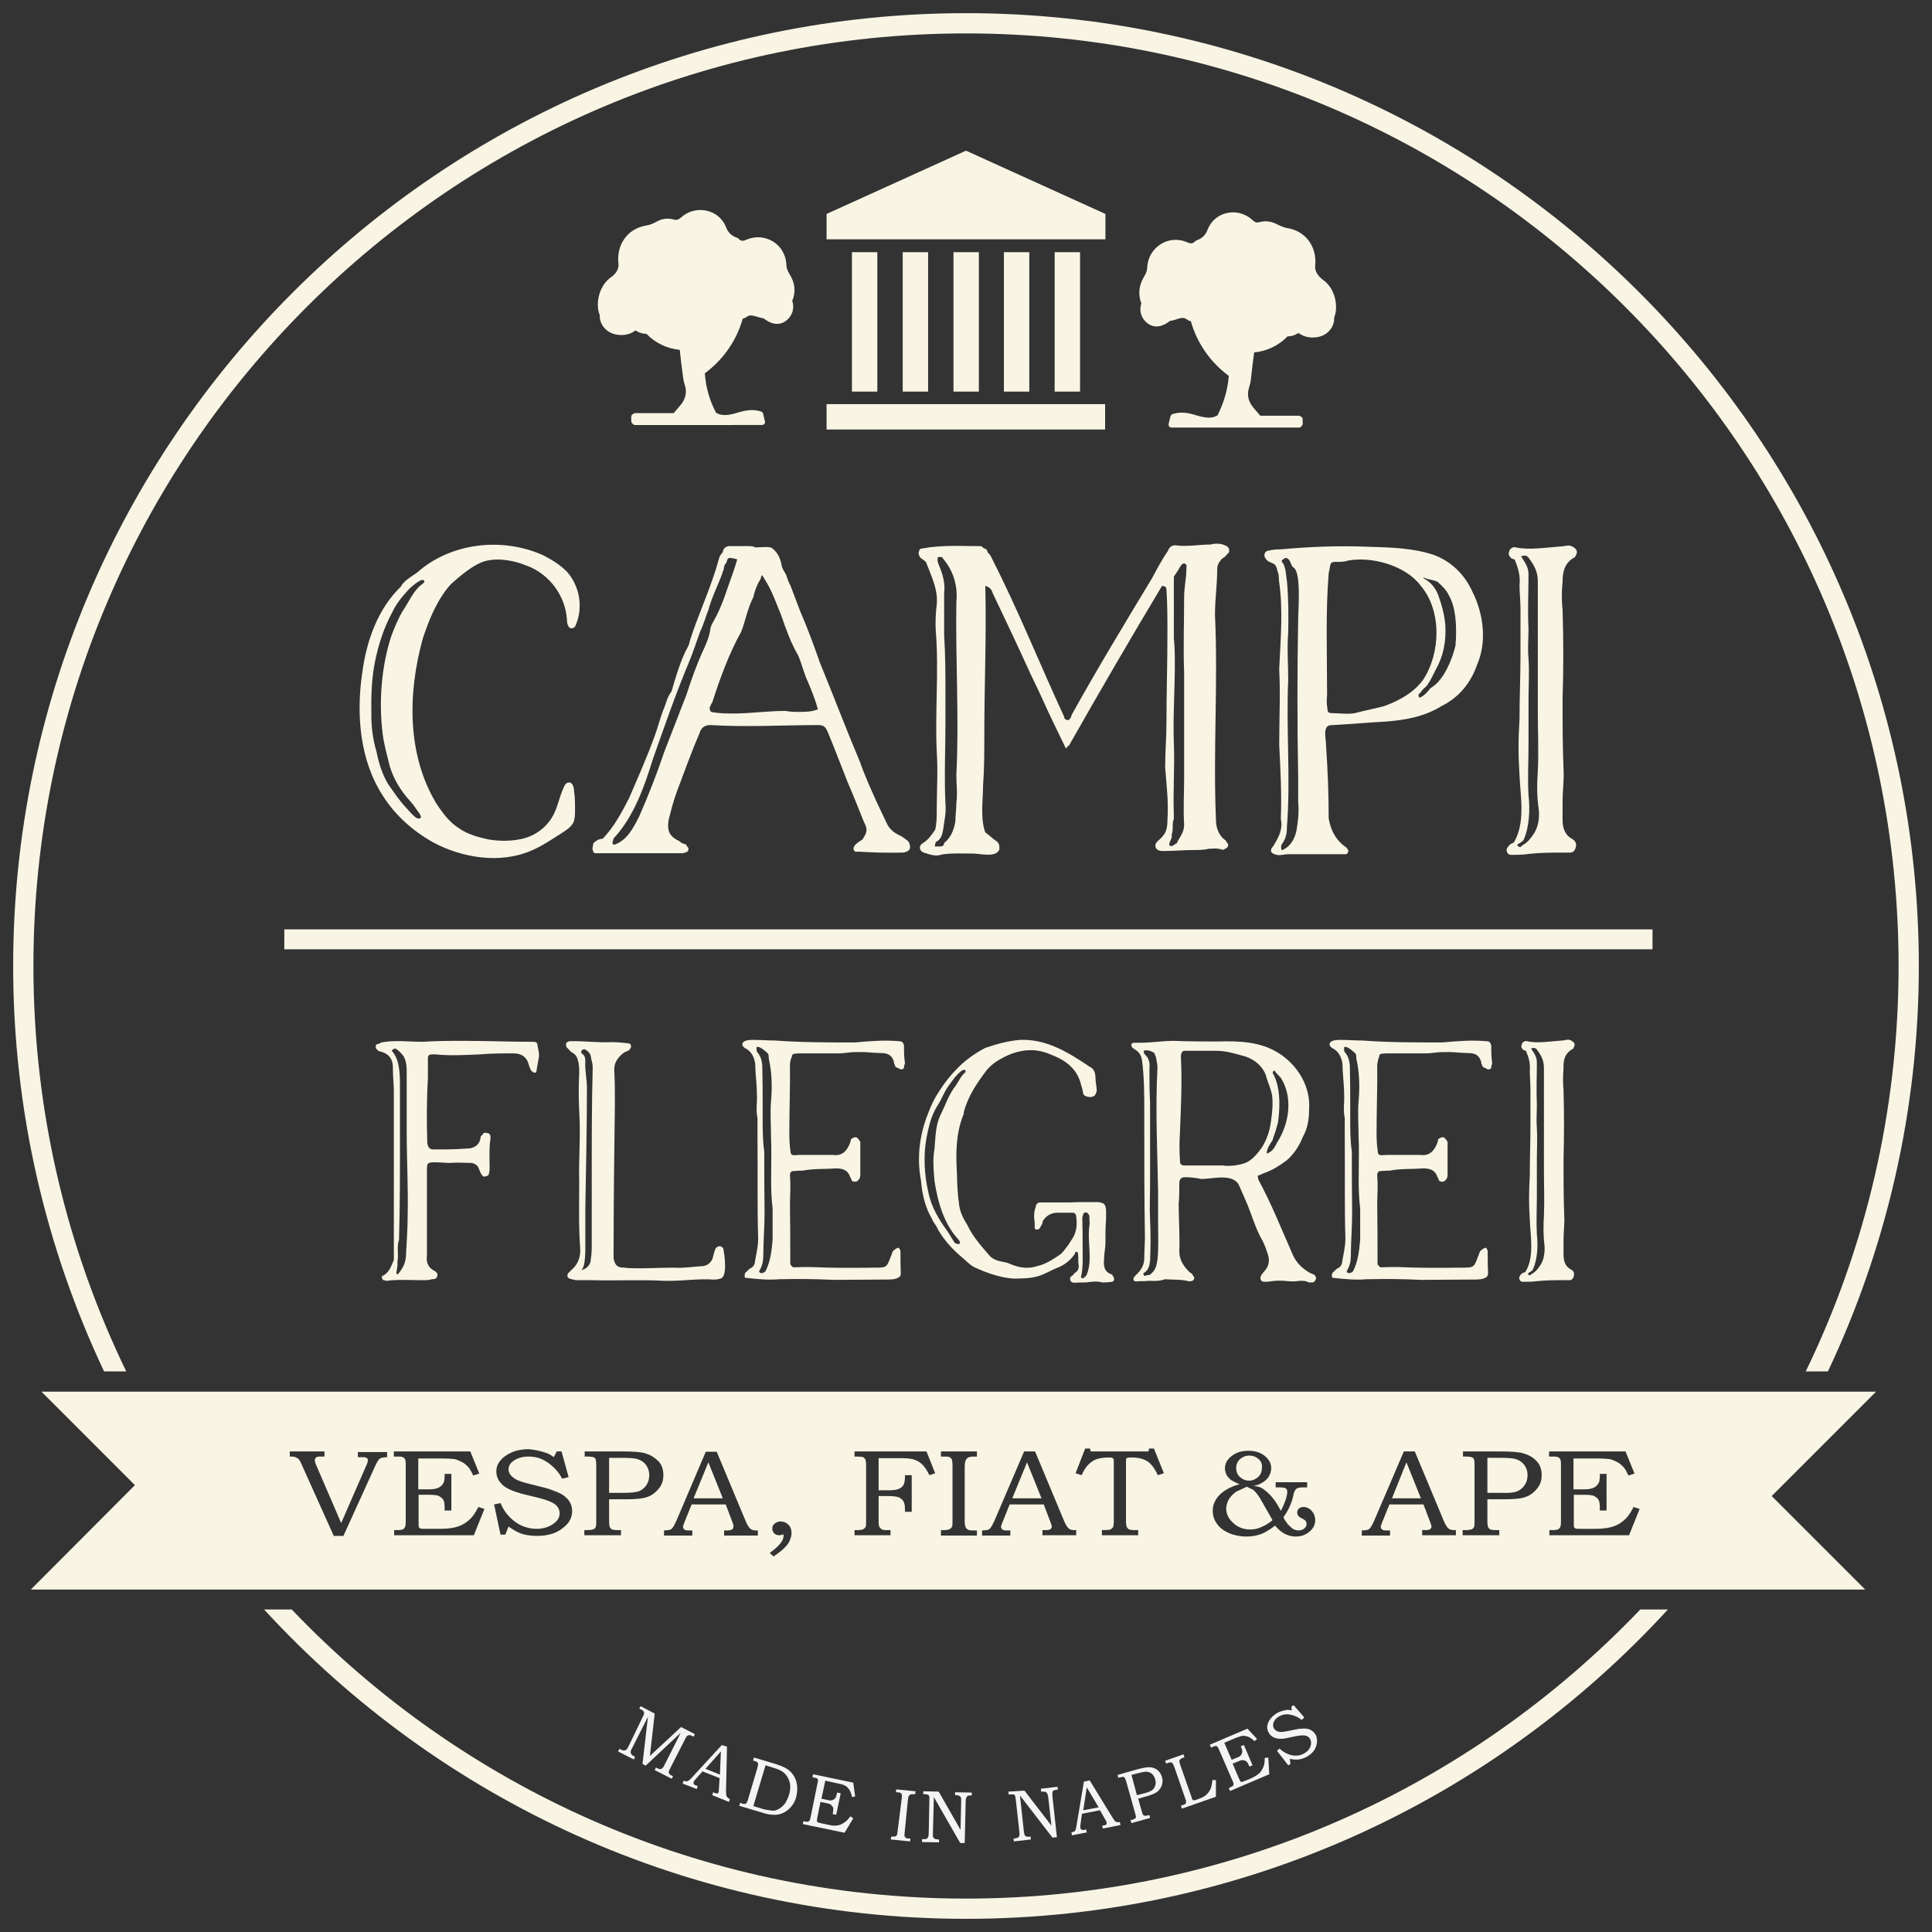 <?xml version="1.0" encoding="utf-8"?>
<!-- Generator: Adobe Illustrator 21.0.2, SVG Export Plug-In . SVG Version: 6.00 Build 0)  -->
<svg version="1.1" id="Livello_1" xmlns="http://www.w3.org/2000/svg" xmlns:xlink="http://www.w3.org/1999/xlink" x="0px" y="0px"
	 viewBox="0 0 601.4 601.4" style="enable-background:new 0 0 601.4 601.4;" xml:space="preserve">
<rect x="0" y="0" width="601.4" height="601.4" fill="#333333" stroke="none"/>
<style type="text/css">
	.st0{fill:none;}
	.st1{fill:#F9F5E5;}
	.st2{fill:#F4F4F4;}
</style>
<g>
	<path class="st0" d="M414.7,221.9c2.2,0,4.6,0.4,6.9,0c3-0.8,6.3-1.4,9.2-2.2c4.6-1.6,9.1-4.1,12.1-8.2c5.6-8.4,5.8-21.5-0.7-29.2
		c-4.6-6.2-15.2-9.2-22.7-7.9c-1.1,0.4-2.2,0.4-3.5,0.4c-1.6,0-1.9,0.1-2.2,2c0,0.5-0.3,1.1-0.3,1.6c-1.1,12.2-0.5,24.9-0.5,37.5
		c0,1.2-0.3,2.6,0,4.2C413.1,221.5,413.4,221.9,414.7,221.9z"/>
	<path class="st0" d="M220.8,220.2c0,1.1,0.4,1.5,0.9,1.5c2.2,0.4,4.6,0.4,6.5,0.4c5.4,0,10.6-0.8,16.3-0.8c1.4,0.3,2.9,0.3,4.2,0.3
		c1.9,0,3.8,0,5.8-0.8c-0.8-3-2-5.8-3-8.3c-1.4-2.7-1.9-5.6-3.1-8.4c-2.4-4.1-3.8-8.2-5.3-12.5c-1.6-3.9-2.9-7.9-5.3-11.5
		c-0.1-0.4-0.1-0.4-0.7-1.1c-0.3,0.5-0.3,0.5-0.4,1.1c-1.2,2-1.9,3.8-2.3,5.8c-1.8,3.4-2.4,7.6-3.9,10.9c-3.7,6.7-6.5,14.5-9,22
		C221.2,219.2,221,219.8,220.8,220.2z"/>
	<path class="st0" d="M443.8,180.4c1.8,1.1,3,2.7,3.8,4.6c1.2,3.3,2,6.3,2.3,9.5c0.3,5.2-0.5,9.8-3,14c-0.8,1.6-1.6,3.3-2.7,4.9
		c-0.8,0.8-1.6,1.4-2,2.2c-0.7,0.4-0.8,0.8-0.4,1.6c1.4-0.4,2.4-1.6,3.5-3c1.9-1.1,3.1-2.7,4.1-4.2c1.6-2.9,3-6.1,3.7-9.2
		c0-0.7,0-1.1,0.1-1.6c0.3-4.6,0-10.1-2.2-13.9c-0.8-1.6-2.2-3-3.4-4.1c-1.2-0.8-3.8-0.8-4.6-1.6
		C443.1,179.9,443.4,180.3,443.8,180.4z"/>
	<path class="st0" d="M293.3,173.6c0-0.3-0.4-0.3-0.7-0.3H292c-0.4,1,0,1.9,0.3,2.6c1.1,2.6,2,5.6,1.6,8.6v13.2
		c0.4,6.3,0.4,12.4,0.4,18.2v8.8c0,8.4-0.4,16.8,0,25.4c0.3,2.9-0.4,5.4-0.7,8c-0.3,1.6-0.7,3.3-2.3,3.9c0,0.3-0.3,0.7-0.3,1.4h1.6
		c0.7,0,1.2-0.4,1.2-1.1c2.2-1.6,3.1-4.2,3.5-6.8c0-2,0.3-3.8,0.3-5.7c0.4-3,0-5.6,0-8.6c1-17.8-0.3-36,0-54.1
		C298.1,182.5,296.7,177.6,293.3,173.6z"/>
	<path class="st0" d="M191.5,262.9c3.8-1.4,5.7-5,7.5-8.6c2.9-6.5,5.4-13.2,7.9-20.3l6.9-17.8c1.5-4.6,2.9-8.6,4.8-12.9
		c1.1-2.3,2.2-4.8,2.6-7.2c0-0.9,0.4-1.8,1-2.7c2.9-4.8,4.2-10.1,6.2-15.5c0.4-1.2,0.9-2.7,1.2-3.8c-2.9-0.7-2.9-0.7-3.4,1.1
		c-0.7,0.5-0.7,1.4-0.8,1.8c0,0.5-0.4,1-0.5,1.6c-1.5,3.8-3.3,7.2-4.3,11.3c-0.8,2-1.6,4.8-2.6,6.8c-1.1,3-2,5.8-3.1,8.6
		c-4.2,10.2-7.9,20.7-11.6,31.1c-2.7,8.7-6,17.8-12.2,24.6c-0.1,0.5-0.7,1.8,0,1.9H191.5z"/>
	<path class="st0" d="M402.8,176.6c-1-0.5-0.8-1.8-1.6-2.6c-0.5-0.4-0.9-0.7-1.6,0c-0.5,0.1-0.8,0.8-0.1,1.2c1,1.6,1,3.8,1.2,5.6
		c0.5,5.4,0.5,10.7,0.4,15.9c-0.4,5,0,10.1,0,14.8c-0.7,15.4,0.8,30.6-0.4,45.8c0,1.9-0.3,3.5-1.6,5.4c-0.3,0.7-0.3,1.1,0,1.9
		c3-1.2,4.1-3.8,4.6-6.3c0.5-3,0.8-5.7,0.5-8.7V242c-0.3-16.6-0.3-33.2,0-49.5C404.1,189.9,405.2,178.3,402.8,176.6z"/>
	<path class="st0" d="M380,264.9l0.4,0.1c-0.4-0.4-0.4-0.4-0.7-0.4C379.9,264.7,380,264.8,380,264.9z"/>
	<path class="st0" d="M365.1,263.5c0.3,0,0.5-0.4,1.2-0.7c1-2,2.3-3.3,2.3-5.8c-0.3-4.9,0-9.8,0-14.7v-32.6c-0.3-7.6,0-15.9,0-23.6
		c0-2.9,0.7-5.8,0.7-8.7c0-0.7,0.3-1.4-0.4-1.6c-0.5-0.4-1.2,0.3-1.6,1c-0.5,0.9-1.2,1.9-1.9,3v19.2c0.3,2.6,0.3,5.6,0.3,8.2
		c0,8-0.5,16.2-0.3,24.6c0.3,7.5-0.3,15,0,22.4v1c-0.7,1.6,0,3.3-0.7,4.9c0.4,1-0.7,2-0.7,3C363.7,263,364.4,263.7,365.1,263.5z"/>
	<path class="st0" d="M359.5,555.7c0.2-0.6,0.2-1.2,0-1.9c-0.2-0.8-0.6-1.3-1.1-1.8c-0.5-0.4-1.1-0.6-1.8-0.6
		c-0.5,0-1.3,0.2-2.6,0.5l-1.9,0.5l1.7,6.3l2.3-0.6c1.2-0.3,2-0.7,2.4-1C359,556.8,359.3,556.3,359.5,555.7z"/>
	<path class="st0" d="M237.7,563.1c0.3,0.1,0.9,0.2,1.7,0.3c0.8,0.1,1.4,0.1,1.7,0.1c0.5-0.1,1.1-0.4,1.7-0.8c0.6-0.4,1.2-1,1.6-1.6
		c0.5-0.7,0.9-1.5,1.1-2.5c0.3-1,0.4-1.8,0.4-2.6c0-0.8-0.2-1.5-0.5-2.2c-0.3-0.7-0.7-1.3-1.2-1.8c-0.5-0.5-1.1-0.9-1.8-1.2
		c-0.4-0.2-1-0.4-2-0.7l-2.2-0.7l-3.8,12.7L237.7,563.1z"/>
	<path class="st0" d="M473.2,263.9c0.3-0.4,0.5-0.4,0.8-0.7c1.5-0.8,2.3-2,3.1-3.1c1.5-2,2-4.8,1.8-7.9c-0.5-3.8-0.5-7.9-0.3-12
		c0.3-6.1,0-12.5,0-18.6v-16c0-2.9,0-5.7,0-8.7V181c0-2.7-1.1-4.8-2.6-6.8c-0.5-1.1-1.5-1.4-2.6-0.8c1.1,1.8,2.3,3.1,2.3,5.6
		c0,5.4-0.3,11.3,0,16.9c0,3.1-0.3,6.4,0,9.2c0.3,4.3,0,8.7,0,13.2v13.6c0,5.3-0.3,10.5,0,15.8c0.5,4.3,0.3,9.8-1.5,13.9
		c-0.3,0.7-1.8,1.2-2,1.8C472.2,263.5,472.8,263.9,473.2,263.9z"/>
	<polygon class="st0" points="224.1,552.4 224.4,545.2 219.6,550.6 	"/>
	<path class="st0" d="M337.1,398c0.2,0,0.5-0.3,0.9-0.7l0.2-0.2c0.6-1.7,1-3.5,1-5.5c0-3.6-0.6-7.1,0-10.6c-0.1-1-0.1-1.9-0.1-2.5
		c-0.3-0.6-0.6-1-1-1c-0.6,0-1,0.3-1,1c-0.2,0.2-0.2,0.6-0.2,1c0.1,3,0.1,5.8,0.1,8.6c0,3,0.2,6.2-0.4,9.1
		C336.3,397.3,336.6,398,337.1,398z"/>
	<path class="st0" d="M397.1,336c1.6,4.1,1.4,9.1,0.7,13.5c-0.5,1.9-1,3.5-1.6,5.1v0.2c-0.7,1.2-1.9,2.8-1.9,4.3
		c1.9-0.6,2.5-2.2,3.2-3.4c3.7-5.7,5.1-14,1.2-20.2c-0.6-0.7-1.4-1.4-2-2.3c-0.7,0.5-0.4,1-0.2,1.4L397.1,336z"/>
	<path class="st0" d="M423,359.2c0-1.9,0-3.5-0.1-5.2c0-3.8-0.3-7.5,0-11c0.3-4.3,0.2-9.1-0.7-13.4c0-0.6,0-1.3-0.3-1.6
		c-0.6-0.7-2.2-2-3-2h-0.5c0,0.3,0,0.7,0,0.7c0,0.2,0,0.5,0.2,0.9c1.3,1.4,1.6,3.3,1.6,5.2c0.1,4,0.1,7.5,0.1,11.5v3.9
		c0,3.6,0,6.8,0.5,10.4c0,6.3,0,12.7,0.1,18.9c0,4.6-0.4,9.1-0.4,13.4c0,1.7-0.3,3.3-1.3,4.9c0,0.3,0.3,0.6,0.7,0.6
		c0.5,0,1-0.3,1.3-0.6c1.6-3.2,1.9-6.5,2.2-9.8v-9.8C422.6,370.7,423,364.8,423,359.2z"/>
	<path class="st0" d="M360.5,371c-0.2-12.7-1-25.6-0.2-38.6c0-1.2-0.3-2.3-0.5-3.5c-0.4-0.4-0.2-0.9-0.6-1.2c-1-0.6-2.1-1.1-3.2-0.6
		c0,0.4,0.2,0.6,0.2,1c1.4,1.1,1.8,2.7,1.6,4.4c0,3.6,0,7.3,0.2,10.7v25.7c0,3.4-0.2,7.1,0,10.7c0.2,4.3,0.2,8.5,0,12.8
		c-0.2,1.6-0.4,3-2,3.9c0,0-0.3,0.4,0,0.4c0,0.2,0.2,0.5,0.4,0.5c0.4-0.3,0.9-0.3,1.4-0.3c2-1.4,2.2-3,2.5-4.8
		c0.4-3.6,0.2-7.5,0.2-11.5V371z"/>
	<path class="st0" d="M480.5,378.6c0.2-4.8,0-9.8,0-14.5v-12.5c0-2.2,0-4.5,0-6.8v-12.4c0-2.1-0.9-3.7-2-5.3c-0.4-0.9-1.2-1.1-2-0.6
		c0.8,1.4,1.8,2.4,1.8,4.3c0,4.2-0.2,8.8,0,13.2c0,2.4-0.2,5,0,7.2c0.2,3.4,0,6.8,0,10.3V372c0,4.1-0.2,8.2,0,12.3
		c0.4,3.4,0.2,7.6-1.2,10.8c-0.2,0.5-1.4,1-1.6,1.4c0,0.2,0.4,0.5,0.7,0.5c0.2-0.3,0.4-0.3,0.6-0.5c1.2-0.6,1.8-1.6,2.4-2.4
		c1.2-1.6,1.6-3.7,1.4-6.2C480.2,385,480.2,381.8,480.5,378.6z"/>
	<path class="st0" d="M126.6,334c0-1.7,0-3.3-0.8-5c-0.2-0.5-2.4-3-3-2.7c-1.1,0.5-1.1,0.5-0.5,1.1c2.4,3,2.2,8.2,2.2,12v15.6
		c0,10.4,0,20.5-0.3,30.9c-0.9,2.1,0,4.7-0.5,6.8c0.2,1.4-0.3,2.4-0.3,3.6c0,0,0,0.2,0.3,0.2c0,0.3,0.2,0,0.2,0
		c1.7-1.9,2.5-3.8,2.5-6.3c0.2-3.8,0.5-8,0.5-12c0.2-8.5-0.3-17.5-0.3-26V334z"/>
	<path class="st0" d="M180.9,395.4c1.8-0.4,2.4-1.4,3-2.5c0.2-1.5,0.4-2.9,0.4-4.5v-11.7c0-3.6,0-7.3,0-10.9c0-11.1,0-22.3,0.3-33.6
		c0-1-0.3-1.9-0.5-2.7c0-1.4-1-2.3-2.1-2.9c-0.2,0-0.5,0.2-0.7,0.2c-0.2,0.3-0.4,0.5-0.2,1.1c0.7,0.4,1.2,1.2,1.2,2.3
		c-0.2,2.9,0.5,5.6,0.5,8.5c0,12.6-0.3,25.1-0.5,37.8V387C182.2,388.4,182.4,394.8,180.9,395.4z"/>
	<polygon class="st0" points="337.2,563.5 341.9,562.6 338.3,556.4 	"/>
	<path class="st0" d="M132,180.8c-0.5-1.4-5,2.7-5.4,3.4c-1.8,1.9-3.4,4.1-4.5,6.4c-2.6,4.8-4.2,9.8-5.3,15
		c-1.2,5.7-1.4,11.4-1.2,17.3c0,3.7,0.5,7.5,1.6,11.1c0.7,3.5,1.8,7.1,3.7,10.2c1.6,2.4,3.1,4.8,5.2,6.9c0.9,1,2.3,2.7,3.5,3.5
		c0.4,0.1,1.5,0.4,1.4-0.5c0-0.3-0.3-0.4-0.3-0.7c-1-1.4-1.8-2.7-2.9-3.9c-3-3.3-5.3-7.1-6.5-11.1c-0.8-3.3-1.8-6.7-2.2-10.1
		c-1.2-9.9-0.4-20.8,2.7-30.3c1.1-2.9,2.2-5.6,3.8-8.2c1.4-2,2.9-5.4,5-7.2c0.4-0.4,1.1-0.8,1.4-1.2
		C132,181.2,132.3,181.1,132,180.8z"/>
	<path class="st0" d="M240.1,359.2c0-1.9,0-3.5-0.1-5.2c0-3.8-0.3-7.5,0-11c0.3-4.3,0.2-9.1-0.7-13.4c0-0.6,0-1.3-0.3-1.6
		c-0.6-0.7-2.2-2-3-2h-0.5c0,0.3,0,0.7,0,0.7c0,0.2,0,0.5,0.2,0.9c1.3,1.4,1.6,3.3,1.6,5.2c0.1,4,0.1,7.5,0.1,11.5v3.9
		c0,3.6,0,6.8,0.5,10.4c0,6.3,0,12.7,0.1,18.9c0,4.6-0.4,9.1-0.4,13.4c0,1.7-0.3,3.3-1.3,4.9c0,0.3,0.3,0.6,0.7,0.6
		c0.5,0,1-0.3,1.3-0.6c1.6-3.2,1.9-6.5,2.2-9.8v-9.8C239.8,370.7,240.1,364.8,240.1,359.2z"/>
	<path class="st0" d="M290.9,367.7c-0.3-3.2-0.6-6.8,0-10c0.3-3.5,0.3-7.4,1.9-10.6c1.6-3.2,2.4-6.4,4.8-9.2c1-1.5,1.6-3.1,2.9-4
		c0.3-1-0.3-1-1-0.6c-1.9,1.4-3.3,3.6-4.5,5.2c-0.7,1-1.4,2.5-1.9,3.5c-0.6,1.4-1.6,2.6-2.2,3.9c-1.4,2.5-1.9,5.4-2.5,8.4
		c-1,5.4-0.6,11.6,0.6,17c1,4.6,3.3,8.4,5.8,11.9c1.1,1.4,1.6,2.6,2.5,3.9c0.4,0.1,1.1,0.5,1.4,0.1c0.2-0.2,0-0.8-0.3-1.2
		C293.9,381.2,291.9,374.4,290.9,367.7z"/>
	<path class="st0" d="M395.5,349.2c0.4-2.8,0.7-5.4,0.4-8.2c-0.4-2.3-1.4-4.1-2-6.5c-1-2.8-3.4-4.8-6.2-5.7c-3-0.9-6-1.8-9-1.8h-3
		c-2.2,0-4.6,0-6.8,0c-0.9,0-1.2,0.4-1.4,1.4v0.6c0.4,7.9,0,15.6-0.3,23.4c-0.2,3-0.2,5.7,0,8.7c0,1.4,0.5,1.6,1.7,1.6h11.7
		c2.2,0.2,4.6,0,6.8-0.7c2.1-0.6,4.1-3.2,5.3-5C394.3,354.5,395.1,352,395.5,349.2z"/>
	<path class="st1" d="M300.7,591c-82.5,0-157-34.6-209.9-90h-8.6c54.3,59.1,132.1,96.3,218.5,96.3c86.4,0,164.2-37.1,218.5-96.3
		h-8.6C457.7,556.4,383.2,591,300.7,591z"/>
	<path class="st1" d="M39.3,426.9c-18.5-38.2-28.9-81-28.9-126.2c0-160.1,130.2-290.3,290.3-290.3C460.8,10.4,591,140.6,591,300.7
		c0,45.2-10.4,88.1-28.9,126.2h6.9c18.1-38.3,28.3-81.1,28.3-126.2c0-163.5-133-296.6-296.6-296.6C137.2,4.1,4.1,137.2,4.1,300.7
		c0,45.1,10.2,87.9,28.3,126.2H39.3z"/>
	<path class="st1" d="M227.7,433.2h-23.8h-191L42,462.3L9.6,494.8h194.4h23.8h352.8l-29.1-29.1l32.5-32.5H227.7z M93.2,454.5
		c-0.2-0.3-0.4-0.5-0.7-0.6c-0.2-0.2-0.5-0.3-0.9-0.4c-0.3-0.1-0.8-0.1-1.4-0.1v-1.6H101v1.6h-0.8c-0.8,0-1.2,0-1.4,0.1
		c-0.3,0.1-0.5,0.2-0.6,0.4c-0.1,0.2-0.2,0.4-0.2,0.6c0,0.3,0.1,0.8,0.4,1.5l7.8,18.1l7.9-18.1c0.3-0.6,0.4-1.1,0.4-1.4
		c0-0.4-0.1-0.6-0.4-0.8c-0.3-0.2-0.9-0.2-1.7-0.2h-1v-1.6h9.1v1.6c-0.8,0-1.4,0.1-1.7,0.2c-0.4,0.1-0.7,0.3-0.9,0.6
		c-0.3,0.3-0.6,0.9-1,1.7l-10,22h-3l-9.9-22C93.6,455.1,93.3,454.7,93.2,454.5z M227.8,473.3l-1.9-5h-10.6l-2.3,5.7
		c-0.2,0.6-0.4,1-0.4,1.2c0,0.2,0.1,0.5,0.2,0.7c0.2,0.2,0.3,0.3,0.6,0.4s0.7,0.1,1.2,0.1c0.4,0,0.7,0,0.9,0v1.6h-8.8v-1.6
		c0.8,0,1.4-0.1,1.8-0.2c0.4-0.1,0.7-0.4,0.9-0.7c0.3-0.3,0.6-1,1.1-2l9.2-21.6h3.4l9.1,21.8c0.5,1.1,0.9,1.8,1.4,2.2
		c0.5,0.4,1.1,0.5,1.8,0.5h0.5v1.6h-10.5v-1.6c0.3,0,0.7,0,1,0c0.7,0,1.1-0.1,1.3-0.2c0.4-0.2,0.6-0.5,0.6-0.9
		C228.4,474.9,228.2,474.3,227.8,473.3z M204.9,454.8c1.1,1.1,1.6,2.6,1.6,4.4c0,1.5-0.4,2.8-1.2,3.9c-1,1.3-2.2,2.3-3.6,2.8
		c-1.4,0.6-3.7,0.8-6.7,0.8h-5.4v6.7c0,1,0.1,1.6,0.2,1.9c0.2,0.4,0.4,0.6,0.7,0.8c0.3,0.1,0.9,0.2,1.8,0.2h1v1.6h-11.4v-1.6h0.7
		c1,0,1.6-0.1,2-0.2c0.4-0.1,0.6-0.4,0.8-0.7c0.2-0.3,0.2-0.9,0.2-1.7v-17.8c0-0.8-0.1-1.4-0.2-1.7c-0.1-0.3-0.4-0.5-0.7-0.6
		c-0.3-0.1-1-0.2-2-0.2h-0.7v-1.6h11.6c3.5,0,6,0.2,7.3,0.6C202.5,452.9,203.8,453.7,204.9,454.8z M169.5,452.1
		c1.1,0.3,2,0.8,2.9,1.5l0.9-1.8h1.5l2.2,8l-2,0.5c-1.2-2.3-2.9-4-4.9-5.3c-1.7-1.1-3.5-1.6-5.6-1.6c-1.2,0-2.3,0.2-3.3,0.6
		c-1,0.4-1.7,0.9-2.2,1.5c-0.5,0.6-0.7,1.3-0.7,1.9c0,0.6,0.2,1.2,0.6,1.7c0.4,0.5,1,1,1.7,1.4c0.8,0.4,2,0.9,3.8,1.3l5.5,1.4
		c0.7,0.2,1.7,0.5,2.9,1c1.3,0.5,2.3,1,3,1.6c0.7,0.6,1.3,1.2,1.7,2c0.4,0.8,0.6,1.7,0.6,2.6c0,2.1-1,3.9-3.1,5.4
		c-2,1.6-4.7,2.3-7.9,2.3c-1.7,0-3.2-0.2-4.5-0.6c-1.3-0.4-2.7-1.2-4.3-2.3l-1,2.5h-1.5l-2-9.4l2-0.4c0.7,1.7,1.7,3.2,2.9,4.4
		c1.2,1.2,2.5,2.1,3.9,2.7c1.4,0.6,2.9,0.9,4.4,0.9c2,0,3.8-0.5,5.3-1.6c1.3-0.9,1.9-2,1.9-3.2c0-1.1-0.5-2.1-1.4-2.8
		c-0.9-0.7-2.6-1.4-5-2l-5.3-1.3c-2.9-0.8-5-1.7-6.2-2.9s-1.8-2.5-1.8-4.1c0-1.2,0.4-2.3,1.2-3.3c0.8-1,2-1.9,3.6-2.6s3.4-1,5.3-1
		C166.5,451.3,168,451.6,169.5,452.1z M146.4,451.8l2.8,6.9l-1.9,0.6c-0.5-1.1-1-2-1.5-2.6c-0.6-0.6-1.2-1.2-2-1.6
		c-0.8-0.4-1.5-0.7-2.3-0.9c-0.8-0.1-2.2-0.2-4.2-0.2h-7.1v9.6h3.5c1.3,0,2.3-0.2,3-0.6c0.7-0.4,1.1-0.9,1.4-1.5
		c0.2-0.4,0.3-1.2,0.3-2.3v-0.4h2.1v11.4h-2.1v-1c0-0.9-0.1-1.5-0.2-1.9c-0.2-0.4-0.4-0.8-0.8-1.1c-0.4-0.3-0.8-0.6-1.3-0.7
		c-0.5-0.1-1.2-0.2-2.3-0.2h-3.5v8.5c0,0.9,0,1.4,0.1,1.6c0.1,0.2,0.2,0.3,0.5,0.4c0.2,0.1,0.8,0.1,1.7,0.1h4.4
		c2.5,0,4.4-0.3,5.8-0.8c1.4-0.5,2.6-1.3,3.7-2.4c0.8-0.8,1.6-2,2.4-3.6l1.9,0.6l-3.3,8.2h-24.8v-1.6h0.8c1,0,1.6-0.1,1.8-0.2
		c0.4-0.2,0.6-0.4,0.8-0.8c0.1-0.2,0.2-0.8,0.2-1.6v-18c0-0.8-0.1-1.4-0.3-1.6c-0.2-0.3-0.5-0.5-0.9-0.6c-0.2-0.1-1.1-0.1-2.5-0.1
		v-1.6H146.4z M318.8,451.8h3.4l9.1,21.8c0.5,1.1,0.9,1.8,1.4,2.2c0.5,0.4,1.1,0.5,1.8,0.5h0.5v1.6h-10.5v-1.6c0.3,0,0.7,0,1,0
		c0.7,0,1.1-0.1,1.3-0.2c0.4-0.2,0.6-0.5,0.6-0.9c0-0.3-0.2-0.9-0.6-1.9l-1.9-5h-10.6l-2.3,5.7c-0.2,0.6-0.4,1-0.4,1.2
		c0,0.2,0.1,0.5,0.2,0.7c0.2,0.2,0.3,0.3,0.6,0.4c0.3,0.1,0.7,0.1,1.2,0.1c0.4,0,0.7,0,0.9,0v1.6h-8.8v-1.6c0.8,0,1.4-0.1,1.8-0.2
		c0.4-0.1,0.7-0.4,0.9-0.7c0.3-0.3,0.6-1,1.1-2L318.8,451.8z M338.8,455.9c-0.8,0.8-1.5,1.9-2.1,3.3l-1.9-0.6l3-7.7h1.5l0.2,0.9h18
		l0.2-0.9h1.5l3.1,7.7l-1.9,0.6c-0.9-2-2-3.5-3.2-4.3c-1.3-0.8-2.8-1.2-4.8-1.2c-0.8,0-1.3,0-1.5,0.1c-0.2,0.1-0.3,0.2-0.3,0.3
		c-0.1,0.1-0.1,0.6-0.1,1.3v18.1c0,0.9,0.1,1.4,0.2,1.7c0.1,0.3,0.3,0.5,0.5,0.7c0.2,0.2,0.5,0.3,0.8,0.3c0.3,0.1,1.1,0.1,2.3,0.1
		v1.6h-11.3v-1.6c1.3,0,2-0.1,2.3-0.1c0.5-0.1,0.8-0.4,1.1-0.7c0.2-0.4,0.3-1,0.3-1.9v-18.5c0-0.6,0-0.9-0.1-1
		c-0.1-0.1-0.2-0.2-0.4-0.3c-0.2-0.1-0.5-0.1-1.1-0.1c-1.5,0-2.8,0.2-3.7,0.5C340.5,454.5,339.6,455.1,338.8,455.9z M393.5,463.7
		c0.8,0.6,1.7,1.4,2.6,2.5c0.9,1.1,1.8,2.5,2.6,4.1c1.4-2.7,2-4.7,2-6c0-0.5-0.2-0.8-0.5-1c-0.3-0.2-0.9-0.3-1.9-0.3h-1.2v-1.6h9.8
		v1.6h-1.2c-0.9,0-1.4,0.1-1.7,0.2c-0.3,0.1-0.6,0.3-0.8,0.6c-0.2,0.3-0.4,0.7-0.5,1.2c-0.5,2.7-1.6,5.1-3.2,7.3
		c0.3,0.7,0.8,1.4,1.4,2.2c0.7,0.7,1.2,1.2,1.7,1.5c0.5,0.2,1,0.4,1.6,0.4c0.7,0,1.3-0.2,1.8-0.6c0.5-0.4,0.7-0.9,0.7-1.4
		c0-0.4-0.1-0.8-0.3-1c-0.2-0.2-0.6-0.5-1.2-0.8c-0.5-0.2-0.9-0.5-1.1-0.8c-0.2-0.3-0.3-0.6-0.3-1c0-0.5,0.2-0.9,0.5-1.2
		c0.4-0.3,0.8-0.5,1.4-0.5c1,0,1.9,0.4,2.6,1.2c0.7,0.8,1.1,1.7,1.1,2.9c0,1.4-0.6,2.6-1.8,3.6c-1.2,1-2.6,1.5-4.3,1.5
		c-1.2,0-2.2-0.3-3.3-0.8c-1-0.5-2.1-1.4-3.1-2.6c-1.4,1.1-2.7,1.9-3.8,2.4c-1.6,0.7-3.3,1-5.1,1c-2,0-3.9-0.4-5.5-1.1
		c-1.6-0.7-2.9-1.7-3.7-2.9c-0.9-1.2-1.3-2.6-1.3-4c0-1.4,0.4-2.6,1.1-3.7c0.7-1.1,1.8-2.1,3.3-3c1.1-0.6,2.4-1.2,4-1.6
		c-1.2-0.4-2-0.9-2.7-1.3c-0.6-0.5-1.1-1-1.4-1.6c-0.3-0.6-0.5-1.3-0.5-2c0-1.5,0.7-2.8,2-3.8c1.5-1.2,3.2-1.7,5.3-1.7
		c2,0,3.7,0.5,5.1,1.6c1.3,1.1,2,2.3,2,3.8c0,1-0.3,1.9-0.8,2.7c-0.5,0.8-1.3,1.5-2.3,2c-0.6,0.4-1.4,0.6-2.4,0.9
		C391.7,462.6,392.7,463.1,393.5,463.7z M466.9,451.8c3.5,0,6,0.2,7.3,0.6c1.7,0.5,3.1,1.3,4.1,2.4c1.1,1.1,1.6,2.6,1.6,4.4
		c0,1.5-0.4,2.8-1.2,3.9c-1,1.3-2.2,2.3-3.6,2.8c-1.4,0.6-3.7,0.8-6.7,0.8H463v6.7c0,1,0.1,1.6,0.2,1.9c0.2,0.4,0.4,0.6,0.7,0.8
		c0.3,0.1,0.9,0.2,1.8,0.2h1v1.6h-11.4v-1.6h0.7c1,0,1.6-0.1,2-0.2c0.4-0.1,0.6-0.4,0.8-0.7c0.2-0.3,0.2-0.9,0.2-1.7v-17.8
		c0-0.8-0.1-1.4-0.2-1.7c-0.1-0.3-0.4-0.5-0.7-0.6c-0.3-0.1-1-0.2-2-0.2h-0.7v-1.6H466.9z M506,451.8l2.8,6.9l-1.9,0.6
		c-0.5-1.1-1-2-1.5-2.6c-0.6-0.6-1.2-1.2-2-1.6c-0.8-0.4-1.5-0.7-2.3-0.9c-0.8-0.1-2.2-0.2-4.2-0.2h-7.1v9.6h3.5
		c1.3,0,2.3-0.2,3-0.6c0.7-0.4,1.1-0.9,1.4-1.5c0.2-0.4,0.3-1.2,0.3-2.3v-0.4h2.1v11.4H498v-1c0-0.9-0.1-1.5-0.2-1.9
		c-0.2-0.4-0.4-0.8-0.8-1.1c-0.4-0.3-0.8-0.6-1.3-0.7c-0.5-0.1-1.2-0.2-2.3-0.2h-3.5v8.5c0,0.9,0,1.4,0.1,1.6
		c0.1,0.2,0.2,0.3,0.5,0.4c0.2,0.1,0.8,0.1,1.7,0.1h4.4c2.5,0,4.4-0.3,5.8-0.8c1.4-0.5,2.6-1.3,3.7-2.4c0.8-0.8,1.6-2,2.4-3.6
		l1.9,0.6l-3.3,8.2h-24.8v-1.6h0.8c1,0,1.6-0.1,1.8-0.2c0.4-0.2,0.6-0.4,0.8-0.8c0.1-0.2,0.2-0.8,0.2-1.6v-18c0-0.8-0.1-1.4-0.3-1.6
		c-0.2-0.3-0.5-0.5-0.9-0.6c-0.2-0.1-1.1-0.1-2.5-0.1v-1.6H506z M437,451.8h3.4l9.1,21.8c0.5,1.1,0.9,1.8,1.4,2.2
		c0.5,0.4,1.1,0.5,1.8,0.5h0.5v1.6h-10.5v-1.6c0.3,0,0.7,0,1,0c0.7,0,1.1-0.1,1.3-0.2c0.4-0.2,0.6-0.5,0.6-0.9
		c0-0.3-0.2-0.9-0.6-1.9l-1.9-5h-10.6l-2.3,5.7c-0.2,0.6-0.4,1-0.4,1.2c0,0.2,0.1,0.5,0.2,0.7c0.2,0.2,0.3,0.3,0.6,0.4
		c0.3,0.1,0.7,0.1,1.2,0.1c0.4,0,0.7,0,0.9,0v1.6h-8.8v-1.6c0.8,0,1.4-0.1,1.8-0.2c0.4-0.1,0.7-0.4,0.9-0.7c0.3-0.3,0.6-1,1.1-2
		L437,451.8z M292.9,476.3h0.9c0.8,0,1.4-0.1,1.8-0.3c0.3-0.2,0.6-0.4,0.7-0.7c0.2-0.3,0.2-0.9,0.2-1.8v-17.2c0-1-0.1-1.6-0.2-2
		c-0.2-0.3-0.4-0.6-0.7-0.7c-0.3-0.2-0.9-0.2-1.8-0.2h-0.9v-1.6h11.2v1.6h-0.9c-0.8,0-1.4,0.1-1.8,0.3c-0.4,0.2-0.6,0.5-0.8,0.9
		c-0.2,0.4-0.3,1.1-0.3,2.2v16.8c0,0.8,0.1,1.4,0.3,1.8c0.2,0.4,0.4,0.6,0.8,0.8c0.3,0.2,0.9,0.2,1.8,0.2h0.9v1.6h-11.2V476.3z
		 M288.4,451.8l2.7,6.8l-1.8,0.6c-0.8-1.6-1.5-2.7-2.3-3.4c-0.7-0.7-1.6-1.2-2.6-1.5s-2.5-0.4-4.6-0.4h-6.3v10h2.9
		c1.5,0,2.6-0.1,3.3-0.4c0.7-0.3,1.2-0.7,1.5-1.2c0.3-0.6,0.5-1.4,0.5-2.4v-0.7h2.1v11.4h-2.1v-1c0-1-0.2-1.8-0.5-2.3
		c-0.3-0.5-0.8-0.9-1.4-1.2c-0.6-0.2-1.6-0.4-3.1-0.4h-3.2v8.1c0,0.7,0.1,1.3,0.3,1.6c0.2,0.3,0.4,0.5,0.8,0.7
		c0.3,0.2,1,0.2,1.8,0.2h0.8v1.6h-11.2v-1.6h0.7c0.9,0,1.5-0.1,1.9-0.2c0.3-0.2,0.6-0.4,0.8-0.7c0.2-0.3,0.2-0.9,0.2-1.7v-17.7
		c0-0.8-0.1-1.3-0.2-1.7c-0.2-0.3-0.4-0.5-0.7-0.7c-0.3-0.1-0.9-0.2-1.7-0.2h-1v-1.6H288.4z M239.6,483.4c2.9-2.1,4.3-3.8,4.3-5.2
		c0-0.2,0-0.4,0-0.6c-0.2,0.1-0.5,0.2-0.7,0.2c-0.2,0.1-0.4,0.1-0.6,0.1c-0.7,0-1.2-0.2-1.6-0.6c-0.4-0.4-0.6-0.9-0.6-1.5
		c0-0.6,0.2-1.1,0.7-1.5c0.5-0.4,1.1-0.7,1.8-0.7c1,0,1.8,0.3,2.5,1c0.7,0.7,1,1.6,1,2.6c0,0.7-0.2,1.4-0.5,2.2
		c-0.3,0.8-0.8,1.5-1.4,2.1c-0.6,0.7-1.8,1.7-3.7,3L239.6,483.4z"/>
	<path class="st2" d="M195.6,543.7c-0.3,0.5-0.5,0.9-0.7,1c-0.2,0.1-0.4,0.2-0.7,0.2c-0.3,0-0.6-0.1-1.1-0.4l-0.3-0.1l-0.4,0.8
		l4.9,2.5l0.4-0.8l-0.3-0.2c-0.5-0.2-0.8-0.5-0.9-0.7c-0.1-0.2-0.2-0.4-0.2-0.6c0-0.2,0.1-0.6,0.4-1.1l5-9.9l-1.7,14.7l1,0.5
		l10.9-10.2l-5.2,10.3c-0.1,0.2-0.2,0.4-0.4,0.6c-0.1,0.1-0.2,0.2-0.4,0.3c-0.2,0.1-0.3,0.1-0.5,0.1c-0.2,0-0.4-0.1-0.8-0.3
		l-0.4-0.2l-0.4,0.8l5.3,2.7l0.4-0.8l-0.4-0.2c-0.4-0.2-0.7-0.4-0.8-0.6c-0.1-0.2-0.2-0.4-0.1-0.6c0-0.2,0.2-0.6,0.5-1.2l4.7-9.2
		c0.2-0.4,0.4-0.7,0.6-0.8c0.2-0.1,0.4-0.2,0.6-0.2c0.2,0,0.5,0.1,0.9,0.3l0.4,0.2l0.4-0.8l-4.3-2.2l-9.7,9l1.5-13.2l-4.4-2.3
		l-0.4,0.8l0.5,0.2c0.4,0.2,0.7,0.4,0.8,0.6c0.1,0.2,0.2,0.4,0.2,0.6c0,0.2-0.1,0.6-0.4,1.1L195.6,543.7z"/>
	<path class="st2" d="M224.7,543.2l-9.4,10.2c-0.4,0.5-0.8,0.8-1,0.9c-0.2,0.1-0.4,0.2-0.6,0.2c-0.2,0-0.5-0.1-0.9-0.2l-0.3,0.9
		l4.4,1.7l0.3-0.9c-0.1-0.1-0.3-0.1-0.5-0.2c-0.3-0.1-0.5-0.2-0.6-0.3c-0.1-0.1-0.2-0.2-0.2-0.4c0-0.1,0-0.3,0-0.4
		c0-0.1,0.2-0.3,0.4-0.6l2.4-2.7l5.3,2.1l-0.2,3.2c0,0.7-0.1,1-0.1,1.2c-0.1,0.2-0.2,0.3-0.5,0.4c-0.1,0-0.4,0-0.7-0.2
		c-0.2-0.1-0.3-0.1-0.5-0.2l-0.3,0.9l5.2,2.1l0.3-0.9l-0.2-0.1c-0.4-0.2-0.6-0.4-0.8-0.7c-0.1-0.3-0.2-0.8-0.2-1.5l0.3-14
		L224.7,543.2z M224.1,552.4l-4.5-1.8l4.8-5.4L224.1,552.4z"/>
	<path class="st2" d="M232.8,560.3c-0.2,0.5-0.3,0.8-0.4,0.9c-0.1,0.2-0.3,0.3-0.5,0.3c-0.2,0.1-0.4,0-0.7,0l-0.2-0.1l-0.6-0.2
		l-0.3,0.9l7.7,2.3c0.9,0.3,1.9,0.5,2.9,0.5c1,0.1,1.9-0.1,2.7-0.4c1-0.4,1.9-1,2.7-1.9c0.8-0.9,1.4-1.9,1.7-3.1
		c0.5-1.8,0.5-3.5,0-5.2c-0.5-1.5-1.4-2.7-2.7-3.6c-0.9-0.6-2.5-1.3-5-2l-5.4-1.6l-0.3,0.9c0.7,0.2,1.2,0.4,1.3,0.5
		c0.2,0.2,0.3,0.4,0.3,0.6c0,0.2-0.1,0.6-0.2,1.1L232.8,560.3z M238.3,549.5l2.2,0.7c0.9,0.3,1.6,0.5,2,0.7c0.7,0.3,1.3,0.7,1.8,1.2
		c0.5,0.5,0.9,1.1,1.2,1.8c0.3,0.7,0.5,1.5,0.5,2.2c0,0.8-0.1,1.7-0.4,2.6c-0.3,1-0.7,1.8-1.1,2.5c-0.5,0.7-1,1.2-1.6,1.6
		c-0.6,0.4-1.2,0.7-1.7,0.8c-0.4,0.1-1,0-1.7-0.1c-0.8-0.1-1.3-0.2-1.7-0.3l-3.3-1L238.3,549.5z"/>
	<path class="st2" d="M252.3,565.8c-0.1,0.5-0.2,0.8-0.3,0.9c-0.1,0.2-0.3,0.3-0.5,0.4c-0.1,0-0.5,0-1-0.1l-0.4-0.1l-0.2,0.9l13,2.7
		l2.7-4.5l-0.9-0.6c-0.6,0.8-1.1,1.4-1.7,1.8c-0.7,0.5-1.4,0.9-2.2,1c-0.8,0.2-1.8,0.1-3.1-0.2l-2.3-0.5c-0.5-0.1-0.8-0.2-0.9-0.3
		c-0.1-0.1-0.2-0.2-0.2-0.3c0-0.1,0-0.5,0.1-1l1-5l1.9,0.4c0.6,0.1,1,0.2,1.2,0.4c0.2,0.1,0.4,0.3,0.6,0.6c0.2,0.2,0.3,0.5,0.3,0.7
		c0,0.2,0,0.6-0.1,1.1l-0.1,0.6l1.1,0.2l1.4-6.7l-1.1-0.2l-0.1,0.3c-0.1,0.6-0.3,1.1-0.4,1.3c-0.2,0.3-0.5,0.6-0.9,0.7
		c-0.4,0.2-0.9,0.2-1.6,0l-1.9-0.4l1.2-5.6l3.7,0.8c1.1,0.2,1.8,0.4,2.2,0.6c0.4,0.2,0.8,0.4,1.1,0.8c0.3,0.3,0.6,0.7,0.8,1.2
		c0.2,0.4,0.4,1,0.5,1.7l1-0.2l-0.6-4.3l-12.5-2.6l-0.2,0.9c0.7,0.2,1.2,0.3,1.3,0.3c0.2,0.1,0.4,0.3,0.4,0.5c0.1,0.2,0,0.5-0.1,1
		L252.3,565.8z"/>
	<path class="st2" d="M279.4,570.1c-0.1,0.5-0.1,0.9-0.2,1.1c-0.1,0.2-0.2,0.3-0.4,0.4c-0.2,0.1-0.5,0.1-0.9,0.1l-0.5,0l-0.1,0.9
		l6,0.6l0.1-0.9l-0.5,0c-0.5,0-0.8-0.1-0.9-0.2c-0.2-0.1-0.3-0.3-0.4-0.5c-0.1-0.2-0.1-0.6,0-1.1l1-10.1c0.1-0.6,0.1-1.1,0.3-1.3
		c0.1-0.2,0.3-0.4,0.5-0.5c0.2-0.1,0.5-0.1,1-0.1l0.5,0l0.1-0.9l-6-0.6l-0.1,0.9l0.5,0c0.4,0,0.7,0.1,0.9,0.2
		c0.2,0.1,0.3,0.3,0.4,0.5c0.1,0.2,0.1,0.6,0,1.2L279.4,570.1z"/>
	<path class="st2" d="M289.1,570.6c0,0.6-0.1,1-0.2,1.3c-0.1,0.2-0.3,0.4-0.5,0.5c-0.2,0.1-0.6,0.1-1.1,0.1l-0.3,0l0,0.9l5.3,0.1
		l0-0.9c-0.6,0-0.9-0.1-1.1-0.1c-0.2-0.1-0.3-0.2-0.5-0.3c-0.1-0.1-0.2-0.3-0.3-0.5c0-0.1,0-0.5,0-1.1l0.3-11.2l8.2,14.3l1.4,0
		l0.3-12.9c0-0.5,0.1-0.9,0.2-1.2c0.1-0.3,0.3-0.5,0.5-0.6c0.2-0.1,0.5-0.1,0.9-0.1l0.3,0l0-0.9l-5.2-0.1l0,0.9l0.4,0
		c0.4,0,0.7,0.1,0.9,0.2c0.2,0.1,0.4,0.3,0.5,0.5c0.1,0.2,0.1,0.6,0.1,1.2l-0.2,8.9l-6.8-11.9l-4.8-0.1l0,0.9l0.4,0
		c0.6,0,0.9,0.1,1.1,0.2c0.2,0.1,0.3,0.3,0.4,0.6c0,0.1,0,0.5,0,1.1L289.1,570.6z"/>
	<path class="st2" d="M313.9,557.7l0.1,0.9l0.4,0c0.6-0.1,1,0,1.2,0c0.2,0.1,0.4,0.3,0.4,0.5c0,0.1,0.1,0.5,0.2,1.1l1.1,9.9
		c0.1,0.6,0.1,1,0,1.3c-0.1,0.3-0.2,0.5-0.4,0.6c-0.2,0.1-0.5,0.2-1.1,0.3l-0.3,0l0.1,0.9l5.3-0.6l-0.1-0.9c-0.6,0.1-0.9,0.1-1.1,0
		c-0.2,0-0.4-0.1-0.5-0.2c-0.2-0.1-0.3-0.3-0.3-0.4c0-0.1-0.1-0.5-0.2-1.1l-1.2-11.1l10.1,13.1l1.4-0.1l-1.4-12.8c0-0.5,0-0.9,0-1.2
		c0.1-0.3,0.2-0.5,0.5-0.6c0.2-0.1,0.5-0.2,0.9-0.2l0.3,0l-0.1-0.9l-5.2,0.6l0.1,0.9l0.4,0c0.4,0,0.7,0,1,0.1
		c0.2,0.1,0.4,0.3,0.5,0.5c0.1,0.2,0.2,0.6,0.3,1.1l1,8.9l-8.4-10.9L313.9,557.7z"/>
	<path class="st2" d="M346.5,566.1l-7.3-11.9l-1.8,0.4l-2.3,13.7c-0.1,0.7-0.2,1.1-0.3,1.3c-0.1,0.2-0.2,0.4-0.4,0.5
		c-0.2,0.1-0.5,0.2-0.9,0.3l0.2,0.9l4.6-0.9l-0.2-0.9c-0.1,0-0.3,0-0.5,0.1c-0.3,0.1-0.5,0.1-0.7,0c-0.1,0-0.3-0.1-0.4-0.2
		c-0.1-0.1-0.2-0.2-0.2-0.4c0-0.1,0-0.4,0-0.8l0.5-3.6l5.6-1.1l1.6,2.8c0.3,0.6,0.5,0.9,0.5,1.1c0,0.2,0,0.4-0.2,0.6
		c-0.1,0.1-0.3,0.2-0.7,0.2c-0.2,0-0.3,0.1-0.5,0.1l0.2,0.9l5.5-1.1l-0.2-0.9l-0.2,0c-0.4,0.1-0.7,0-1-0.1
		C347.2,567.1,346.9,566.7,346.5,566.1z M337.2,563.5l1.1-7.1l3.7,6.2L337.2,563.5z"/>
	<path class="st2" d="M360.3,557.7c0.6-0.5,1.1-1.2,1.4-2.1c0.2-0.7,0.3-1.6,0-2.4c-0.3-1-0.8-1.8-1.5-2.3s-1.6-0.8-2.5-0.8
		c-0.7,0-2,0.2-3.8,0.7l-6,1.7l0.2,0.9l0.4-0.1c0.5-0.1,0.9-0.2,1.1-0.2c0.2,0,0.4,0.1,0.5,0.3c0.1,0.1,0.2,0.5,0.4,0.9l2.9,10.3
		c0.1,0.5,0.2,0.8,0.2,1c0,0.2-0.1,0.4-0.3,0.5c-0.2,0.1-0.5,0.3-1,0.4l-0.4,0.1l0.3,0.9l5.8-1.6l-0.2-0.9l-0.5,0.1
		c-0.5,0.1-0.8,0.2-1,0.1c-0.2,0-0.3-0.2-0.5-0.3c-0.1-0.1-0.2-0.5-0.4-1.1l-1.1-3.9l2.8-0.8C358.5,558.7,359.7,558.2,360.3,557.7z
		 M353.9,558.8l-1.7-6.3l1.9-0.5c1.3-0.3,2.1-0.5,2.6-0.5c0.7,0,1.3,0.2,1.8,0.6c0.5,0.4,0.9,1,1.1,1.8c0.2,0.7,0.2,1.3,0,1.9
		c-0.2,0.6-0.5,1.1-0.9,1.4c-0.4,0.3-1.2,0.7-2.4,1L353.9,558.8z"/>
	<path class="st2" d="M368.2,547.2l0.5-0.2l-0.3-0.9l-5.7,2l0.3,0.9l0.5-0.2c0.5-0.2,0.8-0.2,1-0.2c0.2,0,0.3,0.1,0.5,0.3
		c0.1,0.1,0.3,0.5,0.5,1l3.5,10.1c0.2,0.4,0.2,0.8,0.2,1c0,0.2-0.1,0.4-0.2,0.5c-0.1,0.1-0.4,0.3-0.9,0.4l-0.5,0.2l0.3,0.9l10.6-3.7
		l0-5.2l-1.1,0c-0.1,1.2-0.3,2.1-0.6,2.8c-0.3,0.7-0.8,1.3-1.3,1.8c-0.6,0.5-1.3,0.9-2.2,1.2l-0.8,0.3c-0.5,0.2-0.8,0.2-0.9,0.2
		c-0.2,0-0.3-0.1-0.4-0.2c-0.1-0.1-0.2-0.4-0.3-0.8l-3.6-10.3c-0.1-0.4-0.2-0.7-0.2-0.8c0-0.2,0.1-0.3,0.2-0.5
		C367.5,547.5,367.7,547.3,368.2,547.2z"/>
	<path class="st2" d="M386.4,540.4c0.4-0.1,0.9-0.1,1.3,0c0.5,0.1,0.9,0.2,1.4,0.5s0.9,0.6,1.4,1.1l0.8-0.7l-3-3.2l-11.7,5l0.4,0.9
		c0.7-0.3,1.1-0.5,1.3-0.5c0.3,0,0.5,0,0.6,0.2c0.2,0.1,0.3,0.4,0.5,0.8l4.3,9.9c0.2,0.5,0.3,0.8,0.3,0.9c0,0.2-0.1,0.4-0.2,0.6
		c-0.1,0.1-0.4,0.3-0.9,0.5l-0.4,0.2l0.4,0.9l12.2-5.2l-0.3-5.2l-1.1,0.1c0,1-0.1,1.8-0.3,2.5c-0.3,0.8-0.7,1.5-1.2,2.1
		c-0.6,0.6-1.4,1.1-2.6,1.7l-2.2,0.9c-0.5,0.2-0.8,0.3-0.9,0.3c-0.1,0-0.2,0-0.3-0.1c-0.1-0.1-0.2-0.4-0.5-0.9l-2-4.7l1.7-0.7
		c0.5-0.2,0.9-0.4,1.2-0.4c0.2,0,0.5,0,0.8,0.1c0.3,0.1,0.5,0.2,0.7,0.4c0.2,0.2,0.4,0.5,0.6,1l0.2,0.5l1-0.4l-2.7-6.3l-1,0.4
		l0.1,0.2c0.3,0.6,0.4,1,0.4,1.3c0,0.4-0.1,0.7-0.3,1.1c-0.2,0.4-0.7,0.7-1.3,0.9l-1.7,0.7l-2.3-5.3l3.5-1.5
		C385.3,540.8,386,540.5,386.4,540.4z"/>
	<path class="st2" d="M397.8,533.1c-0.9,0.5-1.7,1.1-2.3,1.9c-0.6,0.8-0.9,1.5-1,2.2c-0.1,0.7,0,1.4,0.4,2.1c0.4,0.8,1.1,1.4,2,1.7
		c0.9,0.3,2.2,0.4,3.8,0l2.9-0.6c1.3-0.2,2.3-0.3,2.9-0.1c0.6,0.2,1.1,0.5,1.4,1.2c0.3,0.7,0.3,1.4,0,2.2c-0.4,1-1.1,1.7-2.1,2.2
		c-0.7,0.4-1.5,0.6-2.3,0.6c-0.9,0-1.7-0.1-2.6-0.5c-0.9-0.4-1.8-0.9-2.6-1.7l-0.8,0.7l3.5,4.5l0.7-0.4l-0.2-1.6
		c1,0.2,1.9,0.3,2.7,0.2c0.7-0.1,1.5-0.3,2.3-0.7c1.5-0.8,2.6-1.8,3.1-3.2c0.5-1.3,0.5-2.6,0-3.7c-0.3-0.5-0.6-0.9-1-1.2
		c-0.4-0.3-0.9-0.6-1.4-0.7c-0.5-0.1-1.1-0.2-1.9-0.1c-0.7,0-1.3,0.1-1.7,0.2l-3,0.6c-1,0.2-1.7,0.3-2.2,0.2c-0.5,0-0.9-0.2-1.2-0.4
		c-0.3-0.2-0.6-0.5-0.7-0.8c-0.2-0.3-0.2-0.7-0.2-1.2c0.1-0.5,0.3-0.9,0.6-1.4c0.4-0.4,0.8-0.8,1.4-1.1c1-0.5,2-0.7,3.1-0.5
		c1.3,0.2,2.6,0.7,3.8,1.7l0.8-0.8l-3.3-3.8l-0.7,0.4l0.1,1.2c-0.6-0.1-1.2-0.2-1.8-0.1C399.4,532.5,398.6,532.7,397.8,533.1z"/>
	<polygon class="st1" points="257.3,66.6 257.3,74.5 344.1,74.5 344.1,66.6 300.7,46.9 	"/>
	<rect x="265.2" y="78.5" class="st1" width="7.9" height="43.4"/>
	<rect x="281" y="78.5" class="st1" width="7.9" height="43.4"/>
	<rect x="296.8" y="78.5" class="st1" width="7.9" height="43.4"/>
	<rect x="312.5" y="78.5" class="st1" width="7.9" height="43.4"/>
	<rect x="328.3" y="78.5" class="st1" width="7.9" height="43.4"/>
	<rect x="257.3" y="125.8" class="st1" width="86.7" height="7.9"/>
	<path class="st1" d="M140.4,181.8c2.6-2.3,5.6-4.9,8.7-6.4c4.3-2.2,10.6-1.1,14.9,0.7c7.1,2.6,12.1,9.5,12.5,17
		c0,1.1,0.5,2.9,1.8,2.4c0.4,0,0.8-0.5,1-1.1c2.2-5.3,1.2-11.8-2.7-16.3c-2.2-2.3-4.9-3.9-7.6-5.3c-12.8-5.7-28.7-3.8-39,5.3
		c-1.6,1.2-4.3,2.6-5.2,4.5c-7.2,6.9-10.7,16.9-12,26.6c-2,13.2-0.8,27.6,6.5,38.7c3.7,5.8,9.1,10.7,15.5,14.3
		c9.1,4.9,20.8,6.7,30.3,2.7c3.4-1.4,6.5-3.5,9.5-5.4c1.5-1,3.1-1.9,3.9-3.5c0.5-1.2,0.5-2.7,0.5-3.9c0-1.9,0-3.9-0.3-5.8
		c0-1.2-0.5-3-1.8-2.7c-0.7,0.1-1.1,0.7-1.4,1.5c-1.5,3.1-1.9,6.5-3.7,9.4c-2,3.3-5.3,5.6-8.8,6.5c-3.5,0.9-7.5,0.9-11,0.3
		c-3.1-0.7-6.5-1.6-9-3.4c-3.1-1.9-5.3-4.9-7.3-8c-9-15.1-8.8-34.1-4.1-51.1C133.6,192.7,136.2,186.4,140.4,181.8z M125.6,189.8
		c-1.6,2.6-2.7,5.3-3.8,8.2c-3.1,9.5-3.9,20.4-2.7,30.3c0.4,3.4,1.4,6.8,2.2,10.1c1.2,4.1,3.5,7.9,6.5,11.1c1.1,1.2,1.9,2.6,2.9,3.9
		c0,0.3,0.3,0.4,0.3,0.7c0.1,1-0.9,0.7-1.4,0.5c-1.2-0.8-2.6-2.6-3.5-3.5c-2-2.2-3.5-4.5-5.2-6.9c-1.9-3.1-3-6.7-3.7-10.2
		c-1.1-3.7-1.6-7.5-1.6-11.1c-0.1-5.8,0-11.5,1.2-17.3c1.1-5.2,2.7-10.2,5.3-15c1.1-2.3,2.7-4.5,4.5-6.4c0.4-0.7,4.9-4.8,5.4-3.4
		c0.3,0.3,0,0.4,0,0.5c-0.3,0.4-1,0.8-1.4,1.2C128.5,184.4,127,187.8,125.6,189.8z"/>
	<path class="st1" d="M184.6,264.7c0,0.7,0.3,0.9,1.1,0.9s1.8,0,2.7,0h23.6c0.4,0,0.9,0,1.4-0.3c0.8,0,1.1-1,0.8-1.5
		c-0.3-0.1-0.4-0.7-0.8-1c-0.8-0.1-1.4-0.5-2-1c-2.9-1.4-3.8-3-3.3-6.4c0.7-2.9,1.5-6,2.6-9c2.3-6.1,4.6-12.5,7.1-18.3
		c0.5-1.5,1.4-2.4,3.4-2.4c11.4,0.7,22.6,0,33.8,0c1.5,0.1,2,0.7,2.6,2c2.2,5.3,4.2,10.6,6.3,15.9c1.8,4.1,3.3,8,5,12.2
		c1.4,2.6,0.9,3.5-0.5,5.6c-0.8,0.4-1.8,1.2-2.2,1.6c-0.4,0.5-0.7,1.2-0.4,1.6c0.3,0.8,0.8,0.5,1.4,0.5c4.6,0.3,9.1,0.4,13.9,0.3
		c2-0.3,2.7-1.2,1.8-3.3c-0.7-0.8-1.4-1.1-2.3-1.8c-1.9-0.8-3.7-2-4.6-4.1c-1.1-2.2-1.9-4.1-2.9-6.1c-1.9-4.2-3.9-8.6-5.4-12.9
		c-4.3-10.2-8.2-20.5-12.5-31c-1.9-5.4-3.8-10.6-6.1-15.9l-3-7.9c-0.5-0.9-1-2.2-1.4-3.5c-0.4-0.7-1.4-2.2-1.4-3
		c-0.4-2-1.1-3.8-2.9-5.2c-0.7-0.7-3.4-0.3-5.3-0.3c-0.5-0.4-1.6-0.4-2.4-0.4h-5.7c-0.7,0-1.9,0.5-2,1.9c-0.5,0.5-1,1.2-1.2,2
		c-2.4,9-6.4,17.1-9.1,25.7c0,0.5-0.3,1.1-0.5,1.6c-2.4,4.3-3.8,9.5-5.2,14.1c-1.2,1.5-1.6,3.4-2.2,4.9c-1.2,2.9-1.9,5.8-2.9,8.6
		c-2.4,6.7-5.3,13.2-8.1,19.7c-2.3,4.5-4.8,9.1-8.2,12.6c-1.2,0-2.2,0.7-2.9,1.4C184.6,263.5,184.2,264.3,184.6,264.7z M234.5,185.9
		c0.4-2,1.1-3.8,2.3-5.8c0.1-0.5,0.1-0.5,0.4-1.1c0.5,0.7,0.5,0.7,0.7,1.1c2.4,3.7,3.7,7.6,5.3,11.5c1.5,4.3,2.9,8.4,5.3,12.5
		c1.2,2.9,1.8,5.7,3.1,8.4c1,2.4,2.2,5.3,3,8.3c-2,0.8-3.9,0.8-5.8,0.8c-1.4,0-2.9,0-4.2-0.3c-5.7,0-10.9,0.8-16.3,0.8
		c-1.9,0-4.3,0-6.5-0.4c-0.5,0-0.9-0.4-0.9-1.5c0.3-0.4,0.4-1.1,0.8-1.5c2.4-7.5,5.3-15.4,9-22C232,193.5,232.7,189.3,234.5,185.9z
		 M191,261c6.3-6.8,9.5-15.9,12.2-24.6c3.7-10.5,7.3-20.9,11.6-31.1c1.1-2.7,2-5.6,3.1-8.6c1-2,1.8-4.8,2.6-6.8
		c1.1-4.1,2.9-7.5,4.3-11.3c0.1-0.7,0.5-1.1,0.5-1.6c0.1-0.4,0.1-1.2,0.8-1.8c0.5-1.8,0.5-1.8,3.4-1.1c-0.3,1.1-0.8,2.6-1.2,3.8
		c-2,5.4-3.4,10.7-6.2,15.5c-0.5,0.9-1,1.8-1,2.7c-0.4,2.4-1.5,4.9-2.6,7.2c-1.9,4.3-3.3,8.3-4.8,12.9l-6.9,17.8
		c-2.4,7.1-5,13.7-7.9,20.3c-1.8,3.5-3.7,7.2-7.5,8.6H191C190.3,262.8,190.9,261.5,191,261z"/>
	<path class="st1" d="M331.9,224c-0.3,0-0.7-0.5-0.7-1c-7.5-16.2-14.3-33.2-22.4-49.1c-0.3-0.7-0.7-1.4-1.4-2c0-0.7-0.3-0.9-1-1.2
		c-0.3,0-0.7-0.7-1.2-0.7c-6,0-12-0.4-17.9,0.7c-0.7,0-1.2,0.3-1.2,0.9c-0.4,0.7,0,1.2,0.3,1.9c0.7,0.7,1.6,1,1.9,1.6
		c1.6,4.3,3.7,8.2,3.3,13c-0.3,2.6-0.5,5.4-0.3,8.4c1,12.6-0.3,25.1,0.3,37.6c0.4,6,0,11.8,0,17.7c0,2.2,0,4.5-0.5,6.5
		c-1.1,1.6-2.3,3.3-3.9,4.2c-1.4,0.9-1,2.6,0.7,3c1.6,0.5,3.5,1.2,5.2,0.5c3.1-0.5,6.8-0.3,10.1-0.3c1.6,0,7.2,1.4,7.9-1.4
		c0-1,0-1.6-0.7-2.3c-1.4-0.9-2.3-1.9-3.7-2.9c-1.6-4.3-0.7-10.1-0.7-14.3c0.4-5.6,0.4-10.9,0.4-16.3c0-15.4,0.7-30.8,0.3-46.1
		c1.4,0.3,2,1.2,2.3,2.2c3.9,8.2,7.9,16.6,11.7,25c1.9,3.9,3.9,8.2,5.8,12.4c0.3,0.7,5.3,11,5.3,11c0.3-0.3,0.5-0.7,1-1
		c9.4-16.6,19.2-33.4,28.9-49.6c0.9,0,1.4,0.3,1.4,1.2c0.3,4.5,0.3,9.1,0.3,13.6c0,9.5-0.3,18.6-0.3,27.7c0,4.6-0.4,9-0.4,14
		c0.4,5.4,1.1,10.7,0.7,16.4c0,2-0.3,3.7-1.4,4.9c-1,1.4-2.9,2-2.2,3.7c0.5,1,1.6,1,2.6,1c2.9,0,6.1-0.3,9-0.3c1.6,0,3.3,0,4.9-0.4
		c1.2,0,2.7-0.3,3.9,0.3c0-0.1-0.1-0.3-0.3-0.3c0.3,0,0.3,0,0.7,0.4c1.6-0.7,1.9-1.1,1.6-2c-0.4-0.3-0.4-0.7-0.7-1
		c-2.3-1.6-3-4.2-3-6.5c-0.9-21.5,0.7-42.5-0.3-63.7c0-4.9,0.7-9.4,0.7-14.3c0-1.4,0.7-2.3,1.6-3.3c0.7-0.3,1-0.7,1.6-1.4
		c0.9-0.5,0.7-2.2-0.7-2.6c-1.4-0.7-3-0.7-4.6-0.3c-3.5,0-6.8,0.7-10.5,0.3c-1.2-0.3-2.3,0.4-2.7,1.6c-1.8,2.6-3.4,5.6-5,8.6
		c-8.4,13.9-17,28.1-25,42.5C333.3,223.8,332.6,224.5,331.9,224z M297.7,241.3c0,3,0.4,5.6,0,8.6c0,1.9-0.3,3.7-0.3,5.7
		c-0.4,2.6-1.4,5.2-3.5,6.8c0,0.7-0.5,1.1-1.2,1.1H291c0-0.7,0.3-1.1,0.3-1.4c1.6-0.7,2-2.3,2.3-3.9c0.3-2.6,1-5.2,0.7-8
		c-0.4-8.6,0-17,0-25.4v-8.8c0-5.8,0-12-0.4-18.2v-13.2c0.4-3-0.5-6-1.6-8.6c-0.3-0.7-0.7-1.6-0.3-2.6h0.7c0.3,0,0.7,0,0.7,0.3
		c3.4,3.9,4.8,8.8,4.3,13.6C297.4,205.3,298.6,223.5,297.7,241.3z M364,262.8c0-1,1.1-2,0.7-3c0.7-1.6,0-3.3,0.7-4.9v-1
		c-0.3-7.5,0.3-15,0-22.4c-0.3-8.4,0.3-16.6,0.3-24.6c0-2.6,0-5.6-0.3-8.2v-19.2c0.7-1.1,1.4-2,1.9-3c0.4-0.7,1.1-1.4,1.6-1
		c0.7,0.3,0.4,1,0.4,1.6c0,2.9-0.7,5.8-0.7,8.7c0,7.7-0.3,16,0,23.6v32.6c0,4.9-0.3,9.8,0,14.7c0,2.6-1.4,3.8-2.3,5.8
		c-0.7,0.3-1,0.7-1.2,0.7C364.4,263.7,363.7,263,364,262.8z"/>
	<path class="st1" d="M380.4,265.1l-0.4-0.1C380.2,264.9,380.2,265.1,380.4,265.1z"/>
	<path class="st1" d="M415,225.7c5.4-0.3,11.1-0.8,16.6-1.1c6-0.5,11.8-1.5,17.3-4.9c5.4-2.7,9-7.3,10.9-12.8c3-6.8,2.2-15.6-1.6-23
		c-2.4-5.2-6.5-9.1-11.7-11.1c-6.4-2.2-13.5-2.4-20.5-2.6c-9.2-0.4-18.5,0-27.3,0.8c-1.4,0-2.6,0.1-3.7,0.4c-0.7,0-1.4,0.5-1.4,1.4
		c-0.1,0.5,0.4,1.2,0.8,1.6c0.4,0.4,0.8,0.5,1.4,0.8c1.5,0.4,1.6,1.6,1.9,2.7c0.4,0.8,0.4,1.9,0.4,2.7c1.4,9.2,0.5,18.5,0.1,27.7
		c0.4,7.7,0,15.6,0,23.5c0.4,7.9,0.8,15.5,0.5,23.2c0.3,1.1,0.3,2.2-0.1,3.7c-0.4,1.6-1.2,2.9-2.2,4.6c-1.5,1.6-0.7,2.6,1.6,2.9
		c0.9,0,2.2-0.3,3.1-0.3h8.2c3,0,6,0,9,0h0.8c0.5-0.3,0.8-1,0.5-1.4c-0.3-0.4-0.5-0.8-1.1-1.1c-2.9-2.2-4.3-5.2-4.9-8.6
		c0-7.5-0.3-15.1-0.8-22.3c0-1.6-0.3-3-0.3-4.6C412.8,226.2,413.1,225.7,415,225.7z M404.1,242v7.7c0.3,3,0,5.7-0.5,8.7
		c-0.5,2.4-1.6,5-4.6,6.3c-0.3-0.8-0.3-1.2,0-1.9c1.4-1.9,1.6-3.5,1.6-5.4c1.2-15.2-0.3-30.4,0.4-45.8c0-4.8-0.4-9.8,0-14.8
		c0.1-5.2,0.1-10.5-0.4-15.9c-0.3-1.8-0.3-3.9-1.2-5.6c-0.7-0.4-0.4-1.1,0.1-1.2c0.7-0.7,1.1-0.4,1.6,0c0.8,0.8,0.7,2,1.6,2.6
		c2.4,1.6,1.4,13.3,1.4,15.9C403.8,208.8,403.8,225.4,404.1,242z M447.6,181.2c1.2,1.1,2.6,2.4,3.4,4.1c2.2,3.8,2.4,9.2,2.2,13.9
		c-0.1,0.5-0.1,0.9-0.1,1.6c-0.7,3.1-2,6.4-3.7,9.2c-1,1.5-2.2,3.1-4.1,4.2c-1.1,1.4-2.2,2.6-3.5,3c-0.4-0.8-0.3-1.2,0.4-1.6
		c0.4-0.8,1.2-1.4,2-2.2c1.1-1.6,1.9-3.3,2.7-4.9c2.4-4.2,3.3-8.8,3-14c-0.3-3.3-1.1-6.2-2.3-9.5c-0.8-1.9-2-3.5-3.8-4.6
		c-0.4-0.1-0.7-0.5-0.8-0.8C443.8,180.4,446.4,180.4,447.6,181.2z M413.1,216c0-12.6-0.5-25.3,0.5-37.5c0-0.5,0.3-1.1,0.3-1.6
		c0.3-1.9,0.5-2,2.2-2c1.4,0,2.4,0,3.5-0.4c7.5-1.4,18.1,1.6,22.7,7.9c6.5,7.7,6.2,20.8,0.7,29.2c-3,4.1-7.5,6.5-12.1,8.2
		c-3,0.8-6.2,1.4-9.2,2.2c-2.3,0.4-4.8,0-6.9,0c-1.4,0-1.6-0.4-1.6-1.6C412.8,218.6,413.1,217.2,413.1,216z"/>
	<path class="st1" d="M469.1,264.1c-0.4,0.8,0.3,2,1.1,2c2,0,3.8,0,5.8-0.3c3.5-0.4,7.2-0.4,10.7-0.4h2c0.9,0,1.5-0.5,1.8-1.6
		c0.3-1.2,0-2-1.2-2.7c-2-1.1-2.9-3.1-2.9-5.8v-5.7c0-3.5,0.5-6.8,0.3-10.2c-0.3-7.3-0.3-14.5-0.3-21.9c0.3-9,0.3-18.3,0-27.6
		c-0.3-3-0.3-5.8,0-8.7c0-3,0.5-5.8,3.5-7.6c0.3,0,0.5-0.3,0.5-0.5c0.8-1.2,0.5-2-0.5-2.7c-1.5-1.1-2.7-0.3-4.1-0.3
		c-4.3,0.3-9.7,1.2-14,0.3c-0.8-0.3-1.8,0.4-2,1.2c-0.5,1.2,0.3,1.8,0.8,2.3c0.4,0,0.7,0.3,0.9,0.3c1.1,2.7,1.8,5,1.5,7.9
		c0,2.3,0.3,4.9,0.3,7.3v15.1c0,5.8-0.3,12.5-0.3,19.4c-0.4,6.4-0.4,11.1,0,17.5c0.3,6.7,1.9,14.8-1.8,20.9
		C470.2,262.6,469.6,263.2,469.1,264.1z M474.3,261.4c1.8-4.1,2-9.5,1.5-13.9c-0.3-5.3,0-10.5,0-15.8v-13.6c0-4.5,0.3-8.8,0-13.2
		c-0.3-2.9,0-6.1,0-9.2c-0.3-5.6,0-11.4,0-16.9c0-2.4-1.2-3.8-2.3-5.6c1.1-0.5,2-0.3,2.6,0.8c1.5,2,2.6,4.1,2.6,6.8v15.9
		c0,3,0,5.8,0,8.7v16c0,6.1,0.3,12.5,0,18.6c-0.3,4.1-0.3,8.2,0.3,12c0.3,3.1-0.3,5.8-1.8,7.9c-0.8,1.1-1.6,2.3-3.1,3.1
		c-0.3,0.3-0.5,0.3-0.8,0.7c-0.4,0-1-0.4-1-0.7C472.5,262.6,474,262.1,474.3,261.4z"/>
	<path class="st1" d="M133.2,335.6v-6.3c0-0.8,0.5-1.1,1.4-1.1h0.8c4.9,0.5,9.5,0.2,14.1,0c3.6-0.3,6.9-0.3,10.4-0.3
		c2.4,0,4.1,1.1,4.7,3.5c0.3,0.9,0.5,1.7,1.1,2.2c0.3,0.3,0.6,0.3,0.8,0.3c0.5,0,0.5-0.3,0.5-0.6l0.8-4.6c0-1.2-0.3-2.2-0.5-3.3
		c0-0.9-0.5-1.1-1.4-1.1c-7.1,0-14.2-0.3-21.5-0.3c-4.1,0-8.5,0-12.8,0.3c-4.5,0-8.5-0.6-12.9,0.2c-0.5,0.3-0.7,0.5-1.3,0.5
		c-0.6,0.3-0.6,1.4,0,1.7c0.2,0.5,0.7,0.5,1.3,0.7c2.2,0.6,3.6,2.2,3.6,4.7v0.5c0,2.5,0.3,5,0.3,7.1c0,14.8,0,29.3,0,44v8.5
		c-0.8,1.9-1.4,3.8-3.3,4.9h-0.3c-0.3,0.5,0,1.4,0.5,1.4c0.3,0,0.5,0.2,0.8,0.2c3.8-0.5,7.3-0.2,11.2-0.2c1.1,0,1.9,0,3-0.3
		c0.8,0,1.6-0.2,1.6-1.1c0.3-0.5-0.2-1.1-0.7-1.4c-2.2-1.1-2.8-2.8-2.5-4.9v-0.8c0-4.7,0-9,0-13.4v-12c0-2.5,0-2.8,2.5-2.8
		c1.6,0,3.2,0.2,4.6,0.2c2.6-0.2,4.7,0,6.9,0c1.1,0.3,1.9,0.9,2.1,1.7c0.3,0.5,0.5,1.4,0.9,1.9c0.3,0.5,0.8,0.9,1.4,0.5
		c0.5,0,0.9-0.3,0.9-0.9c0.2-0.5,0.2-1.1,0.2-1.6c0-3.3-0.2-6.3,0.3-9.3v-0.2c0-0.8-0.3-1.4-1.2-1.4c-0.5-0.3-1.1,0-1.3,0.5
		c-0.3,0.3-0.6,0.5-0.6,0.8c-0.2,2.4-2.1,3.5-4,3.5c-3.6,0.3-7.1,0.3-10.7,0.3c-1.1,0-1.6-0.5-1.9-1.9v-0.5
		C132.8,349.3,132.8,342.4,133.2,335.6z M126.9,378.3c0,4-0.3,8.2-0.5,12c0,2.4-0.8,4.3-2.5,6.3c0,0-0.2,0.3-0.2,0
		c-0.3,0-0.3-0.2-0.3-0.2c0-1.2,0.5-2.2,0.3-3.6c0.5-2.1-0.3-4.7,0.5-6.8c0.3-10.4,0.3-20.5,0.3-30.9v-15.6c0-3.8,0.2-9-2.2-12
		c-0.5-0.5-0.5-0.5,0.5-1.1c0.5-0.3,2.8,2.1,3,2.7c0.8,1.7,0.8,3.3,0.8,5v18.3C126.6,360.8,127.1,369.8,126.9,378.3z"/>
	<path class="st1" d="M176.9,396.3c-0.5,0.7-0.3,1.5,0.4,1.7c0.8,0.3,1.3,0.3,2,0.5h5c7.7,0.2,15.2-0.2,22.6,0.2h1.5
		c4.6,0,9.1-0.7,13.5-0.4c0.7,0,1.7,0,2.3-0.3c2.4-0.4,1.3-7.6,1-9c0-0.6-0.4-0.8-1-1.1c-0.4,0-1,0.2-1.4,0.6
		c-0.5,1.1-0.7,2.3-1,3.3c-0.5,1.2-1.5,2.1-2.9,2.3c-3.1,0.2-6,0.7-9.2,0.5c-3.6,0-6.9,0.2-10.5,0.2c-1.7,0-3.4,0-4.9-0.2
		c-2.1,0-2.9-0.7-3.3-2.9V390c0-15.4,0.2-30.9,0.4-46.3c0-3.6,0-7.1-0.2-10.8c0-2.4,1.4-4,3.1-5.3c0.5-0.2,1-0.4,1.5-0.7
		c0.2-0.2,0.4-0.4,0.4-0.6c0.6-0.5,0-1.5-0.4-1.5c-1.7-0.2-3.6-0.4-5.3-0.4c-4,0.2-7.9-0.3-11.7-0.3h-1.4c-0.4,0-1,0.3-1.2,0.7
		c0,0.7,0,1.2,0.5,1.5c0.4,0.4,1,1.2,1.5,1.4c1,0.5,1.5,1.5,1.7,2.4c0.4,1.2,0.4,2.7,0.4,3.9c-0.2,4-0.2,7.9,0,11.9
		c0.5,7.3-0.2,14.8,0,22.2c0,6.8-0.2,13.7,0.3,20.4c0.2,2.8-0.7,5.1-2.7,6.8C177.5,395.7,177.3,395.9,176.9,396.3z M182.2,387v-10.5
		c0.2-12.6,0.5-25.1,0.5-37.8c0-2.9-0.7-5.6-0.5-8.5c0-1.2-0.4-1.9-1.2-2.3c-0.2-0.5,0-0.7,0.2-1.1c0.2,0,0.5-0.2,0.7-0.2
		c1.2,0.5,2.1,1.5,2.1,2.9c0.2,0.7,0.5,1.7,0.5,2.7c-0.3,11.4-0.3,22.5-0.3,33.6c0,3.6,0,7.3,0,10.9v11.7c0,1.6-0.2,3-0.4,4.5
		c-0.5,1.2-1.2,2.1-3,2.5C182.4,394.8,182.2,388.4,182.2,387z"/>
	<path class="st1" d="M246.5,329c0-0.6,0.3-1,0.9-1c0.7-0.1,1.4-0.1,1.7-0.1h12.1c1.6,0,3.3-0.4,4.9-0.4h1.3
		c2.2-0.1,4.6,0.3,6.8,0.3c2,0,3.3,0.5,4,2.5c0,0.3,0.2,1,0.5,1.7c0.4,0.3,0.7,0.5,1,0.5c0.7,0.7,1.7,0.3,1.7-0.2
		c0-0.7,0.3-1.1,0.3-1.3c-0.3-2-0.3-3.7-0.3-5.6c-0.3-1-0.6-1.3-1.7-1.3c-4.5-0.4-9,0-13.6,0.4c-8.2,0-16.7,0-24.7-0.6
		c-2.3,0-4.6-0.2-6.9-0.2c-0.9,0-2.2,0-3,0.6c-0.5,0.3-0.5,1-0.3,1.3l0.6,0.6c2.2,1,3,3,3.3,5c0,3.2,0.5,6,0.5,9.3
		c0.2,2.3-0.4,5,0.2,7.5v6.2c0.1,10.5-0.1,20.9,0.2,31.3c0,2.6-0.6,4.9-1,7.2c0,1-0.7,1.9-1.6,2.2c-0.4,0.3-1,1-1.4,1.3
		c-0.2,0.3-0.2,0.7-0.2,1.1c0,0.5,0.3,0.5,0.7,0.5c3.5,0.4,6.8,0.7,10.1,0.4c5.5-0.1,11-0.1,16.9,0.2c5.6,0,10.8-0.1,16.2-0.1
		c1.1,0,2.4,0,3.3-0.3c1-0.4,1.4-0.7,1.4-1.7c-0.1-1.9-0.1-3.8-0.1-5.5v-1.3c0-0.3-0.4-1.1-0.6-1.1c-0.3,0-1.1,0.4-1.3,0.7
		c-0.7,0.3-0.7,1.3-1.1,2c-1.3,3.5-1.3,3.5-5.2,3.5h-0.3c-6.6,0.1-13.1,0.1-19.6-0.2c-1.6,0-3.2,0-5.1,0.1c-0.3,0-0.7-0.3-1.1-1v-1
		c0-5.8,0-11.8-0.1-17.4c0-3.2,0.3-6,0-9c0-1.3,0.3-1.6,1.6-1.6c0.7-0.1,1.7-0.1,2.3-0.1c3.6-0.7,6.9-0.4,10.1-0.7
		c2.2,0,3.9,0.3,4.7,2.6c0.3,0.4,0.3,0.7,0.5,1.1c0.3,0.6,1.7,0.6,2,0c0.7-0.6,0.7-1.3,0.7-1.9c0-3,0-5.5,0-8.5v-1.6
		c-0.5-0.7-0.9-1.4-1.5-1.4c-0.6,0-1.1,0.4-1.4,0.6c-0.1,0.7-0.4,1.6-0.8,2.3c-1,1.9-2.5,3-4.9,2.6h-8.8c-1,0-2.2,0-3.2,0.1
		c-0.6,0-1.1-0.3-1.1-1c-0.3-1.9-0.4-3.9-0.4-5.8c0-7.1,0.3-14.4,0.2-21.5C246,330.6,246,329.8,246.5,329z M240.5,385.9
		c-0.3,3.3-0.6,6.6-2.2,9.8c-0.3,0.3-0.7,0.6-1.3,0.6c-0.4,0-0.7-0.3-0.7-0.6c1-1.6,1.3-3.2,1.3-4.9c0-4.2,0.4-8.8,0.4-13.4
		c-0.1-6.2-0.1-12.6-0.1-18.9c-0.5-3.6-0.5-6.8-0.5-10.4v-3.9c0-3.9,0-7.4-0.1-11.5c0-1.9-0.3-3.8-1.6-5.2c-0.2-0.3-0.2-0.6-0.2-0.9
		c0,0,0-0.4,0-0.7h0.5c0.7,0,2.3,1.3,3,2c0.3,0.3,0.3,1,0.3,1.6c1,4.2,1.1,9,0.7,13.4c-0.3,3.5,0,7.2,0,11c0.1,1.7,0.1,3.3,0.1,5.2
		c0,5.6-0.3,11.5,0.4,17V385.9z"/>
	<path class="st1" d="M333.3,397.4c-0.5,1,0,1.9,1.1,1.9c1.3-0.1,2.2-0.1,3.6-0.1c1.6-0.2,3.5-0.5,5.1,0c1,0,1.9,0,2.9-0.2
		c1,0,1-1.3,0.3-1.9c0-0.4,0-0.4-0.3-0.4c-2.5-0.9-2.5-2.9-2.3-5.1c0-1.7,0.4-2.9,0.4-4.6c0-2.5,0-5.1,0.2-7.6v-2.9
		c-0.3-1.9-0.7-1.9-2.2-2.3h-6.2c-1.6,0.1-3.6,0.1-5.2,0.1h-7c-0.7,0-1.3,0.7-1.3,1.4c-0.6,1.6-0.6,3.1-0.3,5.1
		c0,0.6-0.2,1.9,0.4,1.9c1.3,0.3,1.3-1,1.9-1.6c0-0.3,0.2-0.6,0.2-1c1-1.6,2.5-2.6,4.6-2.6h4.8c0.6,0,1,0.6,1,1.2
		c0.4,2.7,0.1,5.2-1.6,7.5c-1,1.6-1.9,2.8-3.1,4.1c-2.3,1.6-4.9,3.3-7.4,3.8c-3.3,1.1-6.2,0.4-9.3-1c-1.9-0.5-4.2-0.5-5.8-2.5
		c-2.5-2.9-5-5.7-6.7-9.3c-1.4-2.2-2.3-4.1-2.6-6.7c-0.4-3-0.6-6.2-0.6-9c-0.4-6.3-0.4-12.5,1.9-18.4c0.2-0.3,0.2-0.6,0.2-1
		c1.3-4.8,3.8-8.6,6.7-12.5c1-1.4,2.3-2.5,3.5-3.3c3.3-2.1,6.8-3.5,10.7-3.5c2.5,0,4.8,0.7,7,1.7c4.5,1.8,7.7,4.7,8.7,9.4
		c0.4,1,0.4,1.6,0.6,2.5c0.3,0.7,1.3,1,2.3,1c1.2-0.2,1.5-0.5,1.9-1.9c0-1.2-0.4-2.8-0.4-4.1c0-1.6-0.5-2.9-1.9-3.5
		c-6.4-4.3-13.2-8.6-21.5-8.3c-3.8,0.3-7.4,1.3-10.9,2.5c-3.1,1.6-6.4,3.9-8.9,6.6c-2.3,2.3-3.9,4.5-5.4,6.8c-1.4,2.1-2.6,4.5-3.5,7
		c-2.6,6.4-3.6,13.8-2.2,20.9c0.3,4.1,1.3,8.4,3.5,12.1c0.4,1.1,1.4,2,1.7,3c1.9,3.3,4.6,6.4,7.7,8.9c1.3,1.1,2.5,2.5,4.2,3.2
		c3.5,1.6,7.6,3,11.5,3.3c2.5,0,5.2,0,7.7-0.7c2.2-0.6,4.1-1.9,6.5-2.8c2.1-0.9,3.8-2.3,5.1-4.2c0-0.4,0-0.4,0.3-0.6h0.3
		c0.3,0,0.3,0.2,0.3,0.2c0.3,1.3,0,2.8,0.3,4.1c0,1.1-0.3,1.7-1.3,2.3C334.1,396.8,333.8,397.2,333.3,397.4z M336.6,397.1
		c0.6-3,0.4-6.2,0.4-9.1c0-2.8,0-5.6-0.1-8.6c0-0.3,0-0.7,0.2-1c0-0.6,0.3-1,1-1c0.3,0,0.6,0.3,1,1c0,0.6,0,1.6,0.1,2.5
		c-0.6,3.5,0,7,0,10.6c0,2-0.3,3.8-1,5.5l-0.2,0.2c-0.4,0.4-0.7,0.7-0.9,0.7C336.6,398,336.3,397.3,336.6,397.1z M298.7,387.1
		c-0.3,0.4-0.9,0-1.4-0.1c-1-1.4-1.5-2.5-2.5-3.9c-2.5-3.5-4.9-7.3-5.8-11.9c-1.3-5.4-1.6-11.6-0.6-17c0.6-3,1.2-5.8,2.5-8.4
		c0.6-1.3,1.6-2.5,2.2-3.9c0.5-1,1.2-2.5,1.9-3.5c1.2-1.6,2.5-3.8,4.5-5.2c0.6-0.3,1.3-0.3,1,0.6c-1.3,1-1.9,2.5-2.9,4
		c-2.3,2.9-3.2,6-4.8,9.2c-1.6,3.2-1.6,7.1-1.9,10.6c-0.6,3.2-0.3,6.8,0,10c1,6.7,3,13.5,7.5,18.3
		C298.7,386.3,299,386.9,298.7,387.1z"/>
	<path class="st1" d="M392.5,397.2c-0.4,0.8,0,1.8,1,1.8c0.6,0,1.6,0,2.4-0.2c1.6-0.2,3.3-0.2,4.9,0c0.8,0,1.8,0.2,2.8,0
		c1.4-0.2,2.8-0.2,3.8,0.4h1c0.6,0,1-0.4,1.2-1c0.2-0.4,0-0.9-0.5-1.4l-1.4-0.6c-2.4-1.4-4.3-3.2-5.4-5.9
		c-3.5-7.9-6.5-15.6-10.6-23.1c0-0.5-0.2-0.7-0.2-1.2c0.4-0.2,1.2-0.4,1.6-0.7c2.8-0.9,5.1-2.4,7.3-4c2.3-1.9,4.1-4.7,5.1-7.3
		c1.6-2.8,2-5.7,2-8.8c0.5-7-3.6-13.7-9.5-17.4c-5.7-3.6-12.4-3.8-19.1-3.6c-4.6,0-8.9,0-13.5-0.2c-3.4,0-7.1,0.6-10.7,0.6h-1.9
		c-0.2,0-0.4,0.2-0.6,0.4c-0.2,0.5,0.2,1,0.4,1.2c0.2,0.2,0.4,0.2,0.7,0.5c1.4,0.8,2,2,2.2,3.4c0.7,5.3,0.7,11,0.7,16.2v4.6
		c0,11.2,0,22.7,0.2,34c0,2-0.2,4.3-0.2,6.7c0,2.2-1,3.8-2.5,5.2c-0.2,0.2-0.4,0.5-0.7,0.7v0.2c-0.4,0.6-0.2,1,0.5,1.2
		c1.4-0.2,2.8,0,4.1-0.2c1.6,0,3.2,0.2,5-0.5c2.3,0.2,4.6,0,6.9,0.5c0.4,0.2,1.2,0.2,1.6,0c0.4,0,1-1,0.4-1.4
		c-0.2-0.5-0.6-1-1.1-1.2c-1.9-1.8-3.3-3.9-3.3-6.5c0.2-5-0.2-9.9-0.2-14.9c0.2-2,0.2-3.9,0.2-5.9c0-1,0-1.6,0.7-2.1
		c0.4-0.6,5,0,6.2,0.3c3.4,0,9.9-1.9,11.7,2c1.2,2.8,2.5,5.5,3.5,8.3c1.1,3,2.2,6.2,3.8,8.9c0.7,1.4,1.2,2.8,1.6,4.1
		c0.7,1.8,0.5,3.9-1.1,5.5C393.2,396.2,392.7,396.7,392.5,397.2z M360.3,392.1c-0.3,1.8-0.5,3.4-2.5,4.8c-0.5,0-1,0-1.4,0.3
		c-0.2,0-0.4-0.3-0.4-0.5c-0.3,0,0-0.4,0-0.4c1.6-1,1.8-2.3,2-3.9c0.2-4.3,0.2-8.5,0-12.8c-0.2-3.6,0-7.3,0-10.7v-25.7
		c-0.2-3.4-0.2-7.1-0.2-10.7c0.2-1.7-0.2-3.3-1.6-4.4c0-0.3-0.2-0.5-0.2-1c1.1-0.4,2.2,0,3.2,0.6c0.4,0.3,0.2,0.7,0.6,1.2
		c0.2,1.2,0.5,2.3,0.5,3.5c-0.7,13.1,0,25.9,0.2,38.6v9.7C360.5,384.6,360.7,388.5,360.3,392.1z M396.7,333.2c0.6,1,1.4,1.6,2,2.3
		c3.9,6.2,2.6,14.4-1.2,20.2c-0.6,1.2-1.3,2.8-3.2,3.4c0-1.6,1.2-3.2,1.9-4.3v-0.2c0.6-1.6,1.1-3.2,1.6-5.1
		c0.6-4.4,0.8-9.3-0.7-13.5l-0.6-1.4C396.2,334.2,395.9,333.7,396.7,333.2z M387.4,362.1c-2.2,0.7-4.6,1-6.8,0.7H369
		c-1.2,0-1.7-0.2-1.7-1.6c-0.2-3-0.2-5.7,0-8.7c0.3-7.9,0.7-15.6,0.3-23.4v-0.6c0.2-1,0.4-1.4,1.4-1.4c2.2,0,4.6,0,6.8,0h3
		c3,0,6,1,9,1.8c2.8,1,5.2,3,6.2,5.7c0.6,2.3,1.6,4.1,2,6.5c0.3,2.8,0,5.4-0.4,8.2c-0.4,2.8-1.2,5.3-2.8,7.9
		C391.6,358.9,389.6,361.4,387.4,362.1z"/>
	<path class="st1" d="M429.3,329c0-0.6,0.3-1,0.9-1c0.7-0.1,1.4-0.1,1.7-0.1H444c1.6,0,3.3-0.4,4.9-0.4h1.3c2.2-0.1,4.6,0.3,6.8,0.3
		c2,0,3.3,0.5,4,2.5c0,0.3,0.2,1,0.5,1.7c0.4,0.3,0.7,0.5,1,0.5c0.7,0.7,1.7,0.3,1.7-0.2c0-0.7,0.3-1.1,0.3-1.3
		c-0.3-2-0.3-3.7-0.3-5.6c-0.3-1-0.6-1.3-1.7-1.3c-4.5-0.4-9,0-13.6,0.4c-8.2,0-16.7,0-24.7-0.6c-2.3,0-4.6-0.2-6.9-0.2
		c-0.9,0-2.2,0-3,0.6c-0.5,0.3-0.5,1-0.3,1.3l0.6,0.6c2.2,1,3,3,3.3,5c0,3.2,0.5,6,0.5,9.3c0.2,2.3-0.4,5,0.2,7.5v6.2
		c0.1,10.5-0.1,20.9,0.2,31.3c0,2.6-0.6,4.9-1,7.2c0,1-0.7,1.9-1.6,2.2c-0.4,0.3-1,1-1.4,1.3c-0.2,0.3-0.2,0.7-0.2,1.1
		c0,0.5,0.3,0.5,0.7,0.5c3.5,0.4,6.8,0.7,10.1,0.4c5.5-0.1,11-0.1,16.9,0.2c5.6,0,10.8-0.1,16.2-0.1c1.1,0,2.4,0,3.3-0.3
		c1-0.4,1.4-0.7,1.4-1.7c-0.1-1.9-0.1-3.8-0.1-5.5v-1.3c0-0.3-0.4-1.1-0.6-1.1c-0.3,0-1.1,0.4-1.3,0.7c-0.7,0.3-0.7,1.3-1.1,2
		c-1.3,3.5-1.3,3.5-5.2,3.5h-0.3c-6.6,0.1-13.1,0.1-19.6-0.2c-1.6,0-3.2,0-5.1,0.1c-0.3,0-0.7-0.3-1.1-1v-1c0-5.8,0-11.8-0.1-17.4
		c0-3.2,0.3-6,0-9c0-1.3,0.3-1.6,1.6-1.6c0.7-0.1,1.7-0.1,2.3-0.1c3.6-0.7,6.9-0.4,10.1-0.7c2.2,0,3.9,0.3,4.7,2.6
		c0.3,0.4,0.3,0.7,0.5,1.1c0.3,0.6,1.7,0.6,2,0c0.7-0.6,0.7-1.3,0.7-1.9c0-3,0-5.5,0-8.5v-1.6c-0.5-0.7-0.9-1.4-1.5-1.4
		c-0.6,0-1.1,0.4-1.4,0.6c-0.1,0.7-0.4,1.6-0.8,2.3c-1,1.9-2.5,3-4.9,2.6h-8.8c-0.9,0-2.2,0-3.2,0.1c-0.6,0-1.1-0.3-1.1-1
		c-0.3-1.9-0.4-3.9-0.4-5.8c0-7.1,0.3-14.4,0.2-21.5C428.9,330.6,428.9,329.8,429.3,329z M423.4,385.9c-0.3,3.3-0.6,6.6-2.2,9.8
		c-0.3,0.3-0.7,0.6-1.3,0.6c-0.4,0-0.7-0.3-0.7-0.6c1-1.6,1.3-3.2,1.3-4.9c0-4.2,0.4-8.8,0.4-13.4c-0.1-6.2-0.1-12.6-0.1-18.9
		c-0.5-3.6-0.5-6.8-0.5-10.4v-3.9c0-3.9,0-7.4-0.1-11.5c0-1.9-0.3-3.8-1.6-5.2c-0.2-0.3-0.2-0.6-0.2-0.9c0,0,0-0.4,0-0.7h0.5
		c0.7,0,2.3,1.3,3,2c0.3,0.3,0.3,1,0.3,1.6c1,4.2,1.1,9,0.7,13.4c-0.3,3.5,0,7.2,0,11c0.1,1.7,0.1,3.3,0.1,5.2
		c0,5.6-0.3,11.5,0.4,17V385.9z"/>
	<path class="st1" d="M489.4,326.6c0.2,0,0.4-0.2,0.4-0.4c0.6-1,0.4-1.6-0.4-2.1c-1.2-0.9-2.1-0.2-3.2-0.2c-3.4,0.2-7.5,1-10.9,0.2
		c-0.6-0.2-1.4,0.3-1.6,1c-0.4,1,0.2,1.4,0.6,1.8c0.3,0,0.5,0.2,0.7,0.2c0.9,2.1,1.4,3.9,1.2,6.2c0,1.8,0.2,3.8,0.2,5.7v11.8
		c0,4.6-0.2,9.8-0.2,15.2c-0.3,5-0.3,8.7,0,13.7c0.2,5.2,1.5,11.6-1.4,16.3c-1,0.2-1.4,0.6-1.8,1.4c-0.3,0.6,0.2,1.6,0.9,1.6
		c1.6,0,3,0,4.6-0.2c2.8-0.3,5.6-0.3,8.4-0.3h1.6c0.7,0,1.2-0.4,1.4-1.3c0.2-1,0-1.6-1-2.1c-1.6-0.9-2.2-2.4-2.2-4.6v-4.5
		c0-2.8,0.4-5.3,0.2-8c-0.2-5.7-0.2-11.4-0.2-17.1c0.2-7,0.2-14.3,0-21.5c-0.2-2.3-0.2-4.6,0-6.8C486.6,330.2,487,328,489.4,326.6z
		 M479.3,394.1c-0.6,0.9-1.3,1.8-2.4,2.4c-0.2,0.2-0.4,0.2-0.6,0.5c-0.3,0-0.7-0.3-0.7-0.5c0.2-0.4,1.4-0.8,1.6-1.4
		c1.4-3.2,1.6-7.4,1.2-10.8c-0.2-4.1,0-8.2,0-12.3v-10.6c0-3.5,0.2-6.9,0-10.3c-0.2-2.2,0-4.8,0-7.2c-0.2-4.4,0-8.9,0-13.2
		c0-1.9-1-3-1.8-4.3c0.8-0.4,1.6-0.2,2,0.6c1.2,1.6,2,3.2,2,5.3v12.4c0,2.3,0,4.6,0,6.8v12.5c0,4.8,0.2,9.8,0,14.5
		c-0.2,3.2-0.2,6.4,0.2,9.3C480.9,390.4,480.5,392.5,479.3,394.1z"/>
	<path class="st1" d="M400.7,71c-1-0.2-2-0.6-3-1.1c-1.7-0.9-3.6-1.3-5.4-0.8c-1,0.3-1.6,0.2-2.4-0.6c-4.6-4.2-11.8-2.7-14,3
		c-0.6,1.6-1.6,2.6-3.1,3.2c-0.3,0.1-0.7,0.3-0.9,0.5c-0.7,0.8-1.5,0.6-2.4,0.2c-5.8-2.5-12.1,1.6-12.4,7.9c0,0.9-0.4,1.9-0.9,2.7
		c-1.7,2.8-2,5.6-0.9,8.5c-0.8,2.1-0.1,4.7,2,6.2c2.3,1.7,4.9,0.8,6.9-0.8c0.6-0.1,1.1-0.2,1.7-0.4c1.2-0.4,2.2-0.8,3.2-0.3
		c0.2,0.1,0.3,0.2,0.5,0.3c0,0,0.1,0.1,0.1,0.1c0,0,0,0,0,0c0.3,0.2,0.7,0.3,1,0.4c1.9,6.8,6.1,12.8,11.8,17
		c-0.3,4.2-1.5,8.3-3.5,12.3c-2.3,1.4-5.1,0.4-7.6-0.3c-2.1-0.6-4.2-0.8-6.4-0.1c-0.4,0.1-0.6,0.5-0.7,0.9c0,0,0,0,0,0
		c-0.2,0.7-0.3,1.4-0.5,2.1c-0.2,0.7,0.3,1.1,0.8,1.2c0.1,0,0.2,0,0.3,0h39.5c0.3,0,0.6-0.2,0.7-0.4c0.2-0.2,0.4-0.4,0.4-0.8v-1.4
		c0-0.4-0.3-0.8-0.7-0.9c-0.1-0.1-0.3-0.2-0.6-0.2h-11.9c-0.6-0.7-1.2-1.4-1.8-2.1c-1.7-1.9-2.5-4-1.7-6.6c0.3-0.9,0.5-1.8,0.6-2.7
		c0.3-2.7,0.6-5.5,1-8.3c4-0.4,7.6-2.1,10.4-5c1.2,0,2.2-0.3,3.1-0.9l0.4-0.1c1.9,1.5,4.8,1.7,7.1,0.9c2.1-0.8,3.8-2.8,3.9-5.1
		c0-0.2,0-0.4,0-0.6c0.4-1,0.6-2.1,0.6-3.1v-0.2c0-3.3-1.4-6.6-4.1-8.5c-1.5-1.1-2.6-2.8-2.4-4.4C410,76.9,406.5,71.9,400.7,71z"/>
	<path class="st1" d="M190.2,86.3c-2.7,1.9-4.1,5.3-4.1,8.5v0.2c0,1.1,0.2,2.1,0.6,3.1c0,0.2,0,0.4,0,0.6c0.1,2.3,1.8,4.3,3.9,5.1
		c2.2,0.8,5.2,0.7,7.1-0.9l0.4,0.1c0.9,0.6,1.9,0.9,3.1,0.9c2.8,2.9,6.4,4.6,10.4,5c0.3,2.8,0.6,5.5,1,8.3c0.1,0.9,0.3,1.9,0.6,2.7
		c0.8,2.6,0,4.7-1.7,6.6c-0.6,0.7-1.2,1.4-1.8,2.1h-11.9c-0.3,0-0.5,0.1-0.6,0.2c-0.4,0.1-0.7,0.5-0.7,0.9v1.4
		c0,0.3,0.2,0.6,0.4,0.8c0.2,0.2,0.4,0.4,0.7,0.4H237c0.1,0,0.2,0,0.3,0c0.5-0.1,1-0.5,0.8-1.2c-0.2-0.7-0.3-1.4-0.5-2.1
		c0,0,0,0,0,0c0-0.4-0.2-0.7-0.7-0.9c-2.1-0.7-4.2-0.5-6.4,0.1c-2.4,0.7-5.2,1.7-7.6,0.3c-2.1-4-3.2-8.1-3.5-12.3
		c5.7-4.2,9.9-10.2,11.8-17c0.3-0.1,0.7-0.2,1-0.4c0,0,0,0,0,0c0,0,0.1-0.1,0.1-0.1c0.2-0.1,0.3-0.2,0.5-0.3c1-0.5,2.1,0,3.2,0.3
		c0.6,0.2,1.2,0.3,1.7,0.4c2,1.6,4.6,2.5,6.9,0.8c2.1-1.5,2.8-4.1,2-6.2c1.2-2.9,0.9-5.7-0.9-8.5c-0.5-0.8-0.9-1.8-0.9-2.7
		c-0.2-6.3-6.5-10.4-12.4-7.9c-0.9,0.4-1.6,0.6-2.4-0.2c-0.2-0.3-0.6-0.4-0.9-0.5c-1.5-0.6-2.5-1.6-3.1-3.2c-2.2-5.6-9.5-7.1-14-3
		c-0.8,0.7-1.4,0.9-2.4,0.6c-1.9-0.5-3.7-0.2-5.4,0.8c-0.9,0.5-1.9,0.9-3,1.1c-5.8,0.9-9.3,5.9-8.7,11.7
		C192.8,83.6,191.7,85.3,190.2,86.3z"/>
	<rect x="88.5" y="289.3" class="st1" width="425.9" height="6.2"/>
	<polygon class="st1" points="324.2,466.4 319.7,455.2 315.1,466.4 	"/>
	<polygon class="st1" points="442.3,466.4 437.8,455.2 433.3,466.4 	"/>
	<path class="st1" d="M472.3,464.2c0.9-0.4,1.7-1,2.3-1.9c0.6-0.9,0.9-1.9,0.9-3.1c0-1.3-0.4-2.4-1.1-3.3c-0.7-0.9-1.7-1.5-2.9-1.8
		c-0.8-0.2-2.5-0.3-4.9-0.3H463v10.9h4.5C469.8,464.8,471.4,464.6,472.3,464.2z"/>
	<path class="st1" d="M388.1,462.8c-1.7,0.8-2.8,1.3-3.2,1.5c-0.6,0.4-1.2,0.9-1.7,1.5c-0.5,0.6-0.9,1.2-1.1,1.8
		c-0.2,0.6-0.4,1.3-0.4,1.9c0,1.6,0.6,3,1.8,4.2c1.5,1.6,3.4,2.4,5.7,2.4c1.1,0,2.2-0.2,3.3-0.7c1.5-0.6,2.7-1.4,3.6-2.2
		c-0.1-0.2-0.3-0.5-0.5-0.9l-3.3-5.8c-0.3-0.5-0.7-1.1-1.2-1.7c-0.3-0.4-0.7-0.8-1.2-1.2C389.4,463.5,388.8,463.1,388.1,462.8z"/>
	<path class="st1" d="M391.8,454.2c-0.8-0.7-1.7-1.1-2.9-1.1c-1.1,0-2.1,0.4-2.9,1.1s-1.2,1.7-1.2,2.8c0,1.1,0.4,2.1,1.2,2.8
		c0.8,0.7,1.7,1.1,2.8,1.1c1.1,0,2-0.4,2.8-1.1c0.8-0.7,1.2-1.7,1.2-2.8C393,455.9,392.6,454.9,391.8,454.2z"/>
	<path class="st1" d="M193.3,453.8h-3.7v10.9h4.5c2.3,0,3.9-0.2,4.8-0.5c0.9-0.4,1.7-1,2.3-1.9c0.6-0.9,0.9-1.9,0.9-3.1
		c0-1.3-0.4-2.4-1.1-3.3c-0.7-0.9-1.7-1.5-2.9-1.8C197.4,453.9,195.7,453.8,193.3,453.8z"/>
	<polygon class="st1" points="215.9,466.4 225,466.4 220.5,455.2 	"/>
</g>
</svg>
